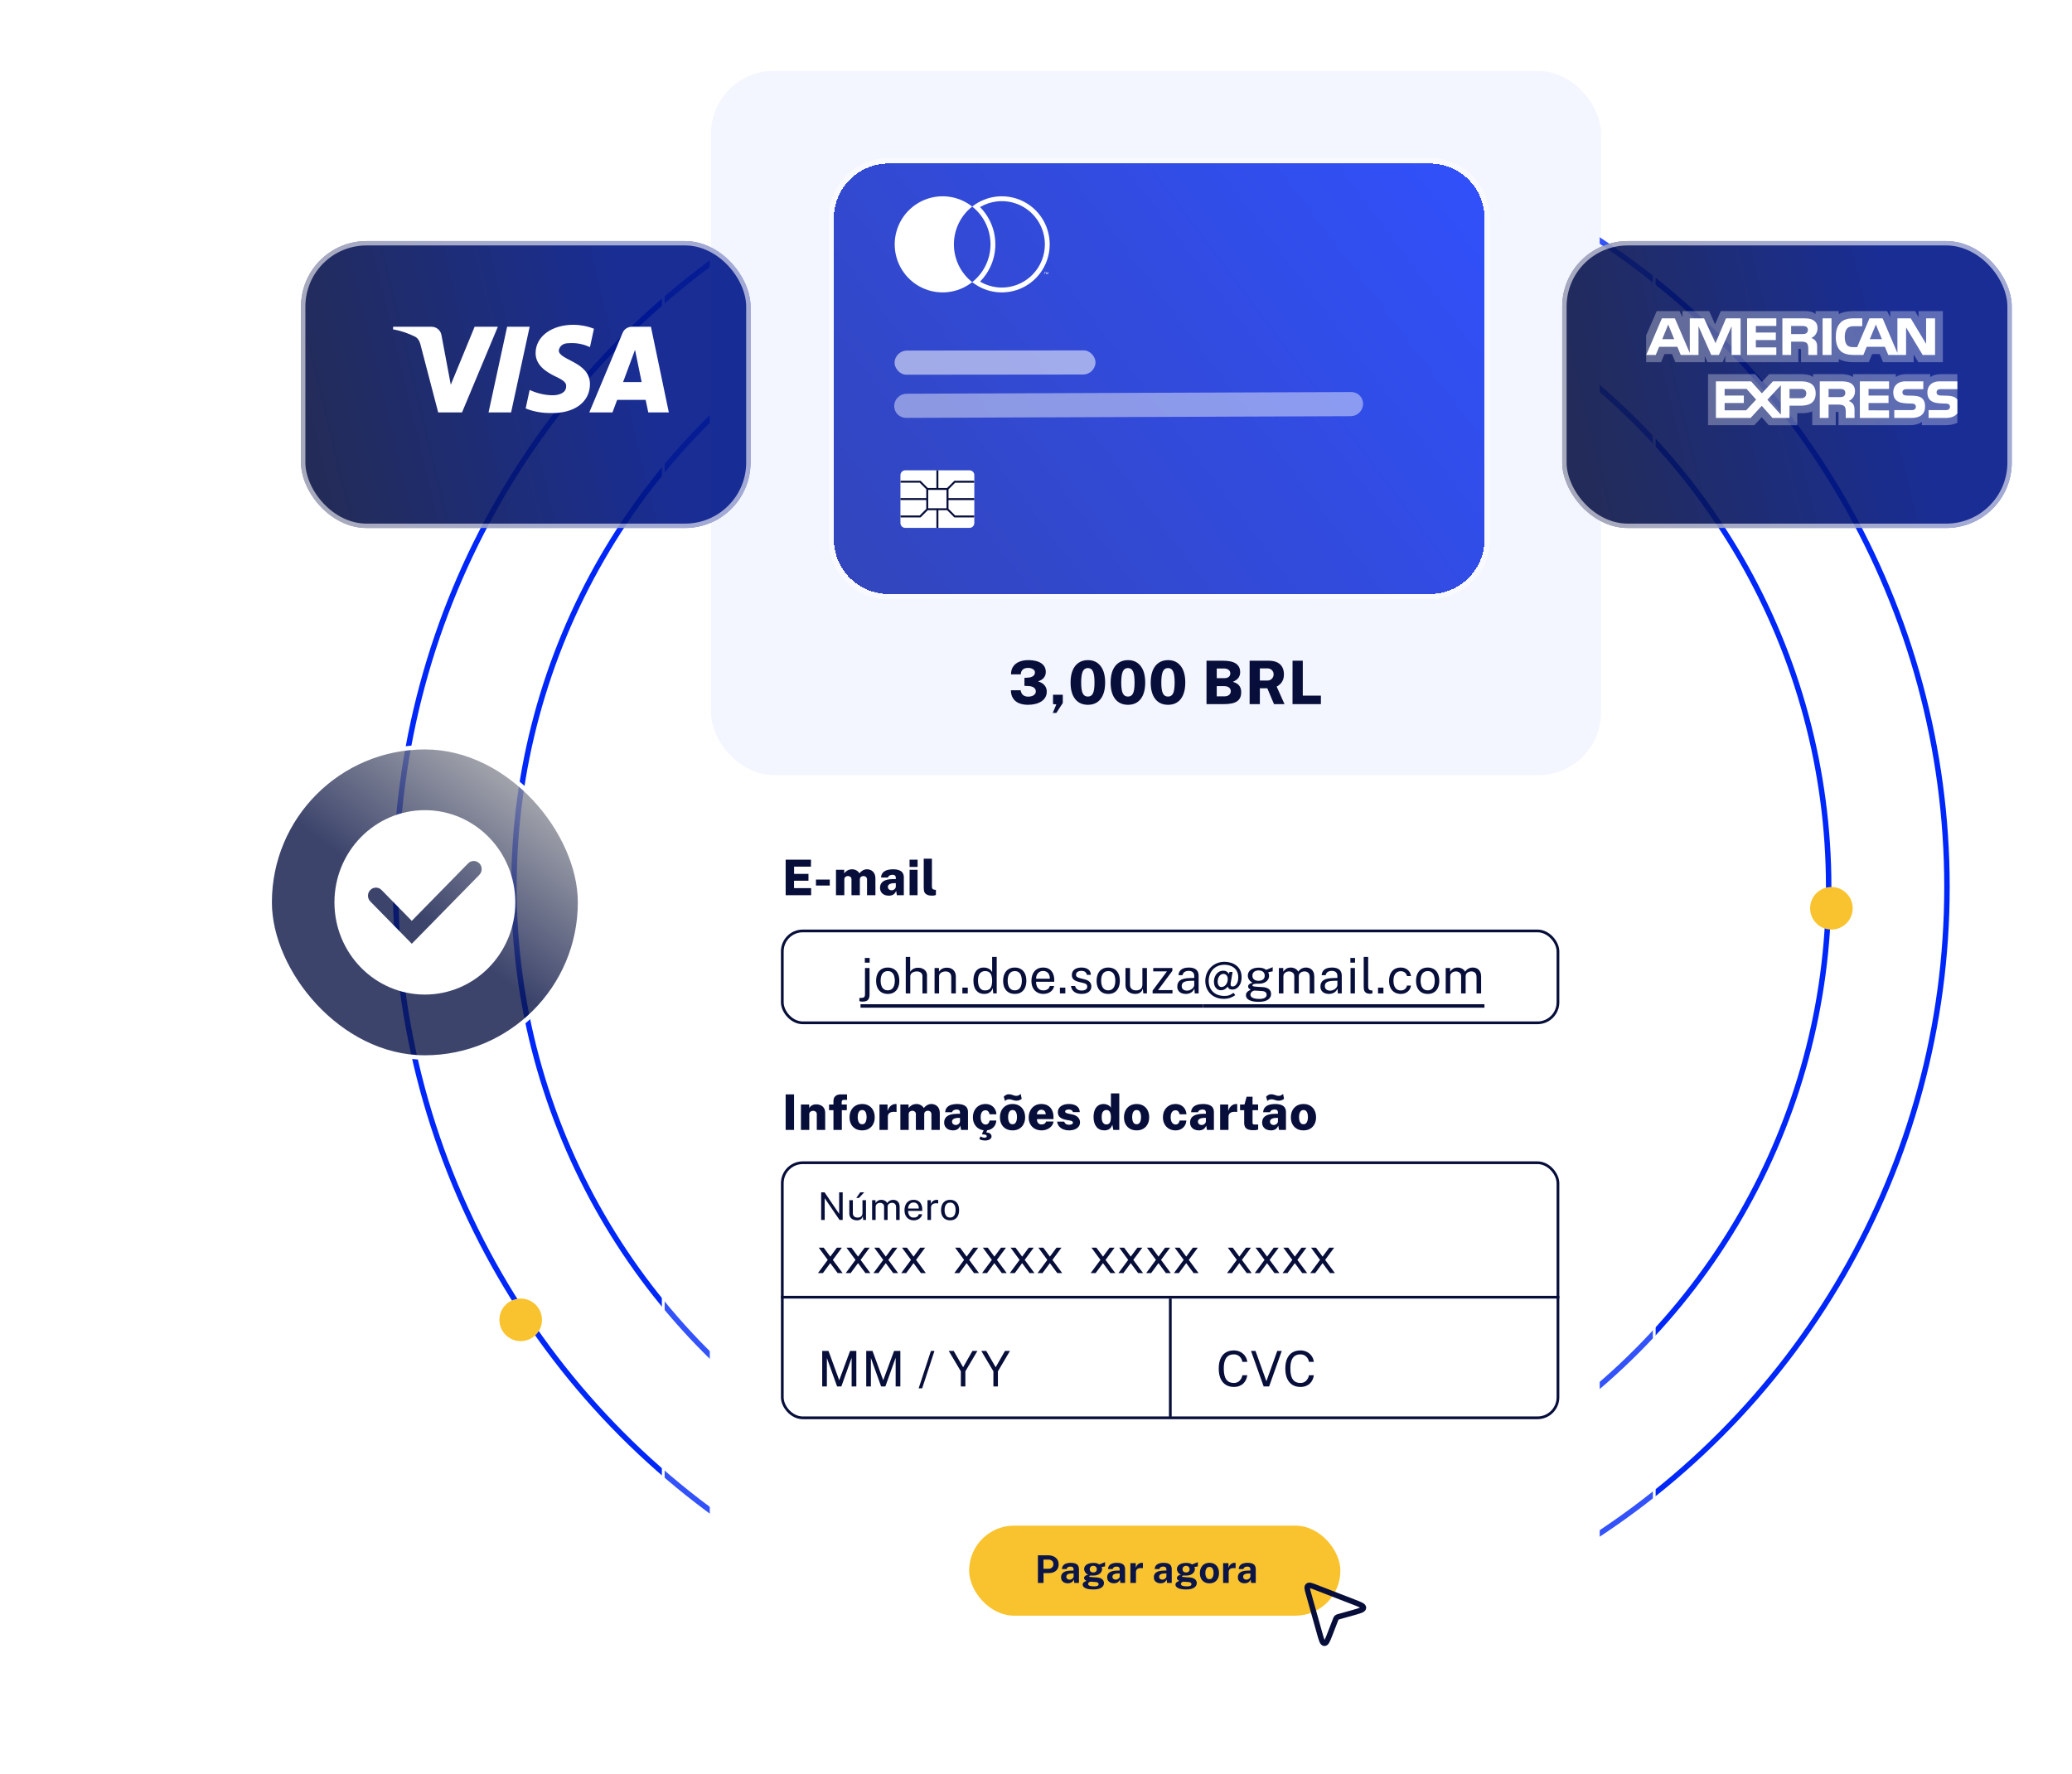 <svg width="759" height="650" viewBox="0 0 759 650" fill="none" xmlns="http://www.w3.org/2000/svg">
<circle cx="429.067" cy="325" r="240.8" stroke="#0027F9" stroke-width="2"/>
<circle cx="429.067" cy="325" r="284.133" stroke="#0027F9" stroke-width="2"/>
<circle cx="670.867" cy="332.8" r="7.8" fill="#F9C32F"/>
<circle cx="190.735" cy="483.6" r="7.8" fill="#F9C32F"/>
<g filter="url(#filter0_b_5648_3062)">
<rect x="242.466" width="364" height="650" rx="40" fill="white" fill-opacity="0.2"/>
<rect x="242.966" y="0.5" width="363" height="649" rx="39.5" stroke="white"/>
</g>
<rect x="260" y="22" width="326" height="610" rx="24" fill="white"/>
<g opacity="0.05" filter="url(#filter1_d_5648_3062)">
<rect x="260.466" y="22" width="326" height="258" rx="23" fill="#0027F9"/>
</g>
<path d="M376.584 258.242C375.227 258.242 374.083 258.029 373.152 257.604C372.228 257.179 371.524 256.57 371.04 255.778C370.556 254.986 370.31 254.033 370.303 252.918H373.867C374.028 253.791 374.358 254.399 374.857 254.744C375.363 255.089 375.946 255.261 376.606 255.261C377.2 255.261 377.709 255.177 378.135 255.008C378.56 254.839 378.883 254.608 379.103 254.315C379.33 254.022 379.444 253.681 379.444 253.292C379.444 252.925 379.334 252.603 379.114 252.324C378.901 252.038 378.597 251.814 378.201 251.653C377.805 251.492 377.343 251.4 376.815 251.378L375.264 251.301V248.375L376.639 248.287C377.152 248.258 377.592 248.162 377.959 248.001C378.333 247.84 378.619 247.623 378.817 247.352C379.015 247.081 379.114 246.758 379.114 246.384C379.114 246.032 378.996 245.731 378.762 245.482C378.534 245.233 378.23 245.046 377.849 244.921C377.467 244.789 377.042 244.723 376.573 244.723C376.096 244.723 375.663 244.796 375.275 244.943C374.893 245.09 374.582 245.335 374.34 245.68C374.098 246.025 373.951 246.498 373.9 247.099H370.347C370.347 245.911 370.625 244.932 371.183 244.162C371.74 243.385 372.495 242.809 373.449 242.435C374.409 242.061 375.48 241.874 376.661 241.874C377.885 241.874 378.982 242.024 379.95 242.325C380.918 242.626 381.68 243.099 382.238 243.744C382.802 244.382 383.085 245.207 383.085 246.219C383.085 246.996 382.865 247.678 382.425 248.265C381.992 248.852 381.262 249.317 380.236 249.662C380.778 249.809 381.292 250.04 381.776 250.355C382.26 250.67 382.656 251.081 382.964 251.587C383.279 252.093 383.437 252.709 383.437 253.435C383.437 254.242 383.253 254.946 382.887 255.547C382.527 256.148 382.029 256.651 381.391 257.054C380.76 257.45 380.03 257.747 379.202 257.945C378.38 258.143 377.508 258.242 376.584 258.242ZM385.64 261.223L386.938 258.11L385.739 257.978V254.568H389.314V257.582L386.938 261.223H385.64ZM398.51 258.242C396.508 258.242 394.949 257.534 393.835 256.119C392.72 254.696 392.163 252.687 392.163 250.091C392.163 248.346 392.416 246.861 392.922 245.636C393.435 244.411 394.165 243.48 395.111 242.842C396.064 242.197 397.201 241.874 398.521 241.874C400.486 241.874 402.026 242.589 403.141 244.019C404.263 245.442 404.824 247.462 404.824 250.08C404.824 252.683 404.27 254.696 403.163 256.119C402.063 257.534 400.512 258.242 398.51 258.242ZM398.499 255.228C399.371 255.228 399.995 254.839 400.369 254.062C400.743 253.285 400.93 251.965 400.93 250.102C400.93 248.181 400.739 246.813 400.358 245.999C399.976 245.185 399.357 244.778 398.499 244.778C397.641 244.778 397.017 245.189 396.629 246.01C396.24 246.831 396.046 248.195 396.046 250.102C396.046 251.95 396.236 253.266 396.618 254.051C397.006 254.836 397.633 255.228 398.499 255.228ZM413.189 258.242C411.187 258.242 409.628 257.534 408.514 256.119C407.399 254.696 406.842 252.687 406.842 250.091C406.842 248.346 407.095 246.861 407.601 245.636C408.114 244.411 408.844 243.48 409.79 242.842C410.743 242.197 411.88 241.874 413.2 241.874C415.165 241.874 416.705 242.589 417.82 244.019C418.942 245.442 419.503 247.462 419.503 250.08C419.503 252.683 418.949 254.696 417.842 256.119C416.742 257.534 415.191 258.242 413.189 258.242ZM413.178 255.228C414.05 255.228 414.674 254.839 415.048 254.062C415.422 253.285 415.609 251.965 415.609 250.102C415.609 248.181 415.418 246.813 415.037 245.999C414.655 245.185 414.036 244.778 413.178 244.778C412.32 244.778 411.696 245.189 411.308 246.01C410.919 246.831 410.725 248.195 410.725 250.102C410.725 251.95 410.915 253.266 411.297 254.051C411.685 254.836 412.312 255.228 413.178 255.228ZM427.868 258.242C425.866 258.242 424.307 257.534 423.193 256.119C422.078 254.696 421.521 252.687 421.521 250.091C421.521 248.346 421.774 246.861 422.28 245.636C422.793 244.411 423.523 243.48 424.469 242.842C425.422 242.197 426.559 241.874 427.879 241.874C429.844 241.874 431.384 242.589 432.499 244.019C433.621 245.442 434.182 247.462 434.182 250.08C434.182 252.683 433.628 254.696 432.521 256.119C431.421 257.534 429.87 258.242 427.868 258.242ZM427.857 255.228C428.729 255.228 429.353 254.839 429.727 254.062C430.101 253.285 430.288 251.965 430.288 250.102C430.288 248.181 430.097 246.813 429.716 245.999C429.334 245.185 428.715 244.778 427.857 244.778C426.999 244.778 426.375 245.189 425.987 246.01C425.598 246.831 425.404 248.195 425.404 250.102C425.404 251.95 425.594 253.266 425.976 254.051C426.364 254.836 426.991 255.228 427.857 255.228ZM441.958 258V242.094H448.019C450.175 242.094 451.759 242.453 452.771 243.172C453.783 243.891 454.289 244.928 454.289 246.285C454.289 247.04 454.094 247.708 453.706 248.287C453.324 248.859 452.631 249.376 451.627 249.838C452.301 250.021 452.84 250.263 453.244 250.564C453.654 250.865 453.959 251.191 454.157 251.543C454.362 251.895 454.498 252.254 454.564 252.621C454.63 252.988 454.663 253.34 454.663 253.677C454.663 255.151 454.168 256.24 453.178 256.944C452.188 257.648 450.571 258 448.327 258H441.958ZM445.709 255.151H448.448C449.24 255.151 449.837 254.971 450.241 254.612C450.651 254.245 450.857 253.794 450.857 253.259C450.857 252.878 450.758 252.551 450.56 252.28C450.369 252.001 450.101 251.789 449.757 251.642C449.419 251.488 449.027 251.411 448.58 251.411H445.709V255.151ZM445.709 248.485H448.58C448.88 248.485 449.155 248.448 449.405 248.375C449.654 248.302 449.874 248.192 450.065 248.045C450.255 247.898 450.406 247.719 450.516 247.506C450.626 247.286 450.681 247.037 450.681 246.758C450.681 246.179 450.464 245.731 450.032 245.416C449.599 245.101 449.056 244.943 448.404 244.943H445.709V248.485ZM457.754 258V242.094H464.717C466.044 242.094 467.118 242.31 467.94 242.743C468.761 243.168 469.362 243.755 469.744 244.503C470.125 245.244 470.316 246.087 470.316 247.033C470.316 247.862 470.198 248.566 469.964 249.145C469.729 249.717 469.41 250.201 469.007 250.597C468.611 250.986 468.163 251.316 467.665 251.587L470.536 258H466.686L464.233 252.192H461.505V258H457.754ZM461.505 249.365H464.2C464.904 249.365 465.468 249.141 465.894 248.694C466.326 248.247 466.543 247.715 466.543 247.099C466.543 246.454 466.323 245.926 465.883 245.515C465.443 245.104 464.918 244.899 464.31 244.899H461.505V249.365ZM473.464 258L473.475 242.094H477.226V254.887H483.859V258H473.464Z" fill="#070E3A"/>
<path d="M287.799 328V314.986H297.078L297.06 317.542H290.886V320.197H296.151V322.699H290.868V325.417L297.132 325.426V328H287.799ZM298.897 324.472V322.285L303.955 322.276V324.472H298.897ZM306.231 328V318.694H309.237V319.999C309.531 319.591 309.924 319.243 310.416 318.955C310.908 318.661 311.514 318.514 312.234 318.514C312.546 318.514 312.864 318.571 313.188 318.685C313.512 318.793 313.815 318.958 314.097 319.18C314.385 319.396 314.628 319.666 314.826 319.99C315.126 319.582 315.519 319.234 316.005 318.946C316.491 318.658 317.034 318.514 317.634 318.514C317.982 318.514 318.336 318.577 318.696 318.703C319.056 318.823 319.383 319.015 319.677 319.279C319.977 319.537 320.217 319.876 320.397 320.296C320.583 320.716 320.676 321.229 320.676 321.835V328H317.607V322.24C317.607 321.946 317.541 321.709 317.409 321.529C317.283 321.343 317.121 321.208 316.923 321.124C316.725 321.034 316.518 320.989 316.302 320.989C316.098 320.989 315.894 321.031 315.69 321.115C315.486 321.199 315.315 321.328 315.177 321.502C315.039 321.676 314.97 321.898 314.97 322.168V328H311.91V322.123C311.91 321.877 311.844 321.67 311.712 321.502C311.586 321.334 311.424 321.208 311.226 321.124C311.034 321.034 310.833 320.989 310.623 320.989C310.419 320.989 310.212 321.034 310.002 321.124C309.798 321.208 309.627 321.337 309.489 321.511C309.357 321.685 309.291 321.904 309.291 322.168V328H306.231ZM325.54 328.18C324.952 328.18 324.415 328.069 323.929 327.847C323.449 327.619 323.068 327.289 322.786 326.857C322.504 326.425 322.363 325.897 322.363 325.273C322.363 324.259 322.753 323.479 323.533 322.933C324.313 322.387 325.537 322.111 327.205 322.105L328.15 322.096V321.619C328.15 321.253 328.045 320.98 327.835 320.8C327.631 320.614 327.31 320.524 326.872 320.53C326.56 320.536 326.245 320.611 325.927 320.755C325.609 320.893 325.384 321.151 325.252 321.529H322.741C322.777 320.827 322.984 320.254 323.362 319.81C323.74 319.366 324.244 319.039 324.874 318.829C325.51 318.619 326.221 318.514 327.007 318.514C328.027 318.514 328.834 318.637 329.428 318.883C330.022 319.123 330.445 319.462 330.697 319.9C330.955 320.332 331.084 320.842 331.084 321.43V328H328.537L328.276 326.461C327.982 327.115 327.613 327.565 327.169 327.811C326.725 328.057 326.182 328.18 325.54 328.18ZM326.593 326.209C326.797 326.209 326.992 326.173 327.178 326.101C327.364 326.029 327.529 325.93 327.673 325.804C327.817 325.672 327.931 325.528 328.015 325.372C328.099 325.216 328.144 325.048 328.15 324.868V323.599L327.394 323.608C327.082 323.608 326.758 323.65 326.422 323.734C326.092 323.818 325.813 323.959 325.585 324.157C325.357 324.349 325.243 324.616 325.243 324.958C325.243 325.348 325.378 325.654 325.648 325.876C325.918 326.098 326.233 326.209 326.593 326.209ZM333.195 328V318.694H336.111V328H333.195ZM333.186 317.65V314.986H336.129V317.65H333.186ZM341.625 328.18C340.851 328.18 340.242 328.093 339.798 327.919C339.36 327.745 339.039 327.52 338.835 327.244C338.631 326.962 338.502 326.65 338.448 326.308C338.4 325.966 338.376 325.627 338.376 325.291V314.626H341.373V324.895C341.373 325.177 341.439 325.423 341.571 325.633C341.703 325.837 341.988 325.966 342.426 326.02L342.831 326.047V327.928C342.639 327.994 342.441 328.051 342.237 328.099C342.033 328.153 341.829 328.18 341.625 328.18Z" fill="#070E3A"/>
<path d="M318.523 364.414C318.523 365.284 318.334 365.929 317.956 366.349C317.584 366.775 316.924 366.988 315.976 366.988C315.466 366.988 315.145 366.952 315.013 366.88C314.875 366.808 314.806 366.772 314.806 366.772V365.665L315.724 365.62C316.144 365.59 316.438 365.479 316.606 365.287C316.774 365.095 316.858 364.786 316.858 364.36V354.694H318.523V364.414ZM318.568 350.995V352.723H316.804V350.995H318.568ZM325.205 364.18C324.347 364.18 323.597 363.997 322.955 363.631C322.313 363.259 321.815 362.716 321.461 362.002C321.107 361.288 320.93 360.415 320.93 359.383C320.93 358.411 321.095 357.559 321.425 356.827C321.755 356.095 322.238 355.528 322.874 355.126C323.516 354.718 324.293 354.514 325.205 354.514C326.063 354.514 326.807 354.703 327.437 355.081C328.073 355.453 328.565 356.002 328.913 356.728C329.261 357.454 329.435 358.339 329.435 359.383C329.435 360.331 329.273 361.165 328.949 361.885C328.631 362.605 328.157 363.169 327.527 363.577C326.903 363.979 326.129 364.18 325.205 364.18ZM325.205 362.866C325.763 362.866 326.234 362.725 326.618 362.443C327.002 362.161 327.293 361.756 327.491 361.228C327.689 360.7 327.788 360.073 327.788 359.347C327.788 358.681 327.701 358.084 327.527 357.556C327.353 357.022 327.074 356.599 326.69 356.287C326.312 355.975 325.817 355.819 325.205 355.819C324.641 355.819 324.164 355.96 323.774 356.242C323.384 356.518 323.087 356.92 322.883 357.448C322.685 357.976 322.586 358.609 322.586 359.347C322.586 360.001 322.676 360.595 322.856 361.129C323.036 361.663 323.318 362.086 323.702 362.398C324.086 362.71 324.587 362.866 325.205 362.866ZM331.793 364V350.626H333.413V356.062C333.569 355.804 333.779 355.564 334.043 355.342C334.307 355.114 334.628 354.931 335.006 354.793C335.384 354.649 335.822 354.577 336.32 354.577C336.926 354.577 337.475 354.691 337.967 354.919C338.459 355.141 338.849 355.459 339.137 355.873C339.425 356.287 339.569 356.779 339.569 357.349V364H337.904V357.682C337.904 357.124 337.712 356.695 337.328 356.395C336.95 356.089 336.455 355.936 335.843 355.936C335.429 355.936 335.039 356.005 334.673 356.143C334.307 356.275 334.01 356.479 333.782 356.755C333.56 357.025 333.449 357.37 333.449 357.79V364H331.793ZM342.344 364V354.694H343.955V356.044C344.105 355.786 344.312 355.543 344.576 355.315C344.846 355.087 345.17 354.904 345.548 354.766C345.932 354.628 346.373 354.559 346.871 354.559C347.459 354.559 347.999 354.676 348.491 354.91C348.989 355.144 349.385 355.51 349.679 356.008C349.979 356.5 350.129 357.136 350.129 357.916V364H348.464V358.078C348.464 357.352 348.272 356.815 347.888 356.467C347.51 356.113 347.018 355.936 346.412 355.936C345.992 355.936 345.599 356.005 345.233 356.143C344.867 356.275 344.57 356.479 344.342 356.755C344.114 357.025 344 357.367 344 357.781V364H342.344ZM352.526 364V361.876H354.506V364H352.526ZM360.51 364.18C359.304 364.18 358.347 363.766 357.639 362.938C356.931 362.11 356.577 360.901 356.577 359.311C356.577 358.345 356.718 357.502 357 356.782C357.288 356.062 357.714 355.504 358.278 355.108C358.842 354.712 359.544 354.514 360.384 354.514C360.828 354.514 361.221 354.571 361.563 354.685C361.911 354.799 362.211 354.943 362.463 355.117C362.715 355.291 362.919 355.471 363.075 355.657C363.237 355.843 363.357 356.014 363.435 356.17V350.626H365.109V364H363.84L363.66 362.092C363.6 362.272 363.504 362.482 363.372 362.722C363.24 362.956 363.054 363.187 362.814 363.415C362.574 363.637 362.265 363.82 361.887 363.964C361.515 364.108 361.056 364.18 360.51 364.18ZM360.807 362.902C361.749 362.902 362.421 362.617 362.823 362.047C363.231 361.471 363.435 360.532 363.435 359.23C363.429 358.504 363.336 357.886 363.156 357.376C362.982 356.866 362.706 356.479 362.328 356.215C361.956 355.945 361.461 355.81 360.843 355.81C360.075 355.81 359.451 356.083 358.971 356.629C358.491 357.175 358.251 358.042 358.251 359.23C358.251 360.394 358.467 361.297 358.899 361.939C359.337 362.581 359.973 362.902 360.807 362.902ZM371.737 364.18C370.879 364.18 370.129 363.997 369.487 363.631C368.845 363.259 368.347 362.716 367.993 362.002C367.639 361.288 367.462 360.415 367.462 359.383C367.462 358.411 367.627 357.559 367.957 356.827C368.287 356.095 368.77 355.528 369.406 355.126C370.048 354.718 370.825 354.514 371.737 354.514C372.595 354.514 373.339 354.703 373.969 355.081C374.605 355.453 375.097 356.002 375.445 356.728C375.793 357.454 375.967 358.339 375.967 359.383C375.967 360.331 375.805 361.165 375.481 361.885C375.163 362.605 374.689 363.169 374.059 363.577C373.435 363.979 372.661 364.18 371.737 364.18ZM371.737 362.866C372.295 362.866 372.766 362.725 373.15 362.443C373.534 362.161 373.825 361.756 374.023 361.228C374.221 360.7 374.32 360.073 374.32 359.347C374.32 358.681 374.233 358.084 374.059 357.556C373.885 357.022 373.606 356.599 373.222 356.287C372.844 355.975 372.349 355.819 371.737 355.819C371.173 355.819 370.696 355.96 370.306 356.242C369.916 356.518 369.619 356.92 369.415 357.448C369.217 357.976 369.118 358.609 369.118 359.347C369.118 360.001 369.208 360.595 369.388 361.129C369.568 361.663 369.85 362.086 370.234 362.398C370.618 362.71 371.119 362.866 371.737 362.866ZM379.514 359.734C379.514 360.322 379.61 360.856 379.802 361.336C380 361.81 380.297 362.188 380.693 362.47C381.095 362.752 381.596 362.893 382.196 362.893C382.79 362.893 383.3 362.755 383.726 362.479C384.158 362.203 384.434 361.804 384.554 361.282H386.129C386.015 361.912 385.763 362.443 385.373 362.875C384.983 363.307 384.512 363.634 383.96 363.856C383.408 364.072 382.832 364.18 382.232 364.18C381.362 364.18 380.597 363.991 379.937 363.613C379.277 363.235 378.761 362.692 378.389 361.984C378.017 361.276 377.831 360.427 377.831 359.437C377.831 358.459 377.999 357.601 378.335 356.863C378.671 356.125 379.157 355.549 379.793 355.135C380.435 354.721 381.206 354.514 382.106 354.514C382.982 354.514 383.723 354.703 384.329 355.081C384.935 355.459 385.394 355.993 385.706 356.683C386.024 357.367 386.183 358.18 386.183 359.122V359.734H379.514ZM379.523 358.609H384.581C384.581 358.075 384.491 357.595 384.311 357.169C384.131 356.737 383.855 356.398 383.483 356.152C383.117 355.9 382.655 355.774 382.097 355.774C381.515 355.774 381.032 355.915 380.648 356.197C380.27 356.473 379.985 356.83 379.793 357.268C379.607 357.7 379.517 358.147 379.523 358.609ZM388.261 364V361.876H390.241V364H388.261ZM396.192 364.18C395.544 364.18 394.941 364.081 394.383 363.883C393.831 363.679 393.372 363.364 393.006 362.938C392.64 362.506 392.409 361.957 392.313 361.291H393.825C393.909 361.657 394.059 361.963 394.275 362.209C394.497 362.449 394.773 362.632 395.103 362.758C395.433 362.878 395.793 362.938 396.183 362.938C396.807 362.938 397.311 362.821 397.695 362.587C398.079 362.353 398.271 361.993 398.271 361.507C398.271 361.165 398.169 360.892 397.965 360.688C397.767 360.478 397.458 360.325 397.038 360.229L395.112 359.752C394.362 359.572 393.762 359.29 393.312 358.906C392.862 358.522 392.637 357.985 392.637 357.295C392.631 356.749 392.76 356.269 393.024 355.855C393.288 355.441 393.684 355.114 394.212 354.874C394.74 354.634 395.397 354.514 396.183 354.514C397.191 354.514 398.004 354.742 398.622 355.198C399.246 355.648 399.57 356.311 399.594 357.187H398.127C398.067 356.743 397.866 356.392 397.524 356.134C397.188 355.87 396.735 355.738 396.165 355.738C395.571 355.738 395.088 355.858 394.716 356.098C394.344 356.332 394.158 356.698 394.158 357.196C394.158 357.526 394.29 357.787 394.554 357.979C394.818 358.165 395.208 358.321 395.724 358.447L397.587 358.915C398.019 359.029 398.373 359.179 398.649 359.365C398.931 359.551 399.153 359.758 399.315 359.986C399.483 360.214 399.6 360.454 399.666 360.706C399.738 360.952 399.774 361.189 399.774 361.417C399.774 361.987 399.63 362.479 399.342 362.893C399.06 363.301 398.652 363.619 398.118 363.847C397.59 364.069 396.948 364.18 396.192 364.18ZM405.979 364.18C405.121 364.18 404.371 363.997 403.729 363.631C403.087 363.259 402.589 362.716 402.235 362.002C401.881 361.288 401.704 360.415 401.704 359.383C401.704 358.411 401.869 357.559 402.199 356.827C402.529 356.095 403.012 355.528 403.648 355.126C404.29 354.718 405.067 354.514 405.979 354.514C406.837 354.514 407.581 354.703 408.211 355.081C408.847 355.453 409.339 356.002 409.687 356.728C410.035 357.454 410.209 358.339 410.209 359.383C410.209 360.331 410.047 361.165 409.723 361.885C409.405 362.605 408.931 363.169 408.301 363.577C407.677 363.979 406.903 364.18 405.979 364.18ZM405.979 362.866C406.537 362.866 407.008 362.725 407.392 362.443C407.776 362.161 408.067 361.756 408.265 361.228C408.463 360.7 408.562 360.073 408.562 359.347C408.562 358.681 408.475 358.084 408.301 357.556C408.127 357.022 407.848 356.599 407.464 356.287C407.086 355.975 406.591 355.819 405.979 355.819C405.415 355.819 404.938 355.96 404.548 356.242C404.158 356.518 403.861 356.92 403.657 357.448C403.459 357.976 403.36 358.609 403.36 359.347C403.36 360.001 403.45 360.595 403.63 361.129C403.81 361.663 404.092 362.086 404.476 362.398C404.86 362.71 405.361 362.866 405.979 362.866ZM415.847 364.18C415.361 364.174 414.902 364.105 414.47 363.973C414.044 363.835 413.666 363.634 413.336 363.37C413.006 363.106 412.745 362.779 412.553 362.389C412.367 361.993 412.274 361.534 412.274 361.012V354.694H413.939V360.841C413.939 361.447 414.125 361.939 414.497 362.317C414.875 362.695 415.442 362.884 416.198 362.884C416.882 362.884 417.431 362.707 417.845 362.353C418.265 361.993 418.475 361.459 418.475 360.751V354.694H420.131V364H418.808L418.637 362.218C418.523 362.686 418.328 363.064 418.052 363.352C417.782 363.64 417.455 363.853 417.071 363.991C416.693 364.123 416.285 364.186 415.847 364.18ZM422.214 364V362.965L427.47 355.918H422.439V354.694H429.45V355.729L424.203 362.776H429.495V364H422.214ZM434.327 364.18C433.727 364.18 433.196 364.075 432.734 363.865C432.272 363.649 431.909 363.34 431.645 362.938C431.387 362.536 431.258 362.05 431.258 361.48C431.258 360.448 431.618 359.68 432.338 359.176C433.058 358.672 434.213 358.402 435.803 358.366L437.468 358.321V357.592C437.468 357.022 437.297 356.572 436.955 356.242C436.613 355.906 436.082 355.738 435.362 355.738C434.828 355.744 434.357 355.87 433.949 356.116C433.547 356.362 433.286 356.764 433.166 357.322H431.699C431.735 356.716 431.906 356.206 432.212 355.792C432.518 355.372 432.944 355.054 433.49 354.838C434.042 354.622 434.693 354.514 435.443 354.514C436.253 354.514 436.925 354.628 437.459 354.856C437.999 355.084 438.401 355.42 438.665 355.864C438.935 356.308 439.07 356.854 439.07 357.502V364H437.648L437.531 362.254C437.171 362.98 436.712 363.484 436.154 363.766C435.602 364.042 434.993 364.18 434.327 364.18ZM434.831 362.983C435.143 362.983 435.452 362.926 435.758 362.812C436.07 362.698 436.355 362.545 436.613 362.353C436.871 362.155 437.075 361.936 437.225 361.696C437.381 361.45 437.462 361.198 437.468 360.94V359.347L436.082 359.374C435.374 359.386 434.78 359.458 434.3 359.59C433.826 359.722 433.469 359.929 433.229 360.211C432.995 360.493 432.878 360.862 432.878 361.318C432.878 361.84 433.058 362.248 433.418 362.542C433.784 362.836 434.255 362.983 434.831 362.983ZM452.498 364.621C451.976 365.023 451.358 365.35 450.644 365.602C449.936 365.854 449.162 365.98 448.322 365.98C447.254 365.98 446.3 365.809 445.46 365.467C444.62 365.125 443.906 364.654 443.318 364.054C442.73 363.454 442.283 362.758 441.977 361.966C441.671 361.174 441.518 360.325 441.518 359.419C441.518 358.471 441.686 357.577 442.022 356.737C442.358 355.891 442.838 355.144 443.462 354.496C444.086 353.848 444.833 353.338 445.703 352.966C446.573 352.594 447.539 352.408 448.601 352.408C449.369 352.408 450.119 352.519 450.851 352.741C451.589 352.957 452.255 353.293 452.849 353.749C453.449 354.199 453.926 354.781 454.28 355.495C454.634 356.203 454.811 357.049 454.811 358.033C454.811 358.933 454.664 359.725 454.37 360.409C454.076 361.087 453.671 361.618 453.155 362.002C452.639 362.386 452.057 362.578 451.409 362.578C450.941 362.578 450.581 362.5 450.329 362.344C450.077 362.182 449.906 361.954 449.816 361.66C449.786 361.582 449.756 361.543 449.726 361.543C449.702 361.543 449.663 361.576 449.609 361.642C449.351 361.978 449.021 362.26 448.619 362.488C448.223 362.716 447.746 362.83 447.188 362.83C446.738 362.83 446.321 362.704 445.937 362.452C445.553 362.194 445.247 361.834 445.019 361.372C444.791 360.904 444.677 360.355 444.677 359.725C444.677 358.987 444.821 358.312 445.109 357.7C445.397 357.082 445.799 356.59 446.315 356.224C446.831 355.852 447.425 355.666 448.097 355.666C448.583 355.666 448.988 355.765 449.312 355.963C449.636 356.161 449.9 356.422 450.104 356.746C450.122 356.77 450.146 356.779 450.176 356.773C450.206 356.761 450.224 356.731 450.23 356.683L450.374 356.116H451.508L450.833 360.112C450.749 360.622 450.767 360.973 450.887 361.165C451.013 361.357 451.22 361.453 451.508 361.453C451.88 361.453 452.222 361.324 452.534 361.066C452.846 360.802 453.098 360.424 453.29 359.932C453.488 359.434 453.587 358.837 453.587 358.141C453.587 357.295 453.44 356.578 453.146 355.99C452.858 355.396 452.471 354.916 451.985 354.55C451.505 354.184 450.968 353.917 450.374 353.749C449.786 353.581 449.192 353.497 448.592 353.497C447.644 353.497 446.807 353.656 446.081 353.974C445.361 354.286 444.752 354.715 444.254 355.261C443.762 355.807 443.39 356.437 443.138 357.151C442.886 357.865 442.76 358.624 442.76 359.428C442.76 360.208 442.886 360.931 443.138 361.597C443.39 362.263 443.762 362.845 444.254 363.343C444.746 363.841 445.352 364.228 446.072 364.504C446.798 364.78 447.632 364.918 448.574 364.918C449.114 364.918 449.57 364.867 449.942 364.765C450.32 364.663 450.656 364.525 450.95 364.351C451.25 364.177 451.553 363.988 451.859 363.784L452.498 364.621ZM446.045 359.626C446.045 360.232 446.168 360.721 446.414 361.093C446.66 361.465 447.008 361.651 447.458 361.651C447.836 361.651 448.187 361.54 448.511 361.318C448.835 361.09 449.102 360.793 449.312 360.427C449.528 360.061 449.663 359.662 449.717 359.23C449.783 358.708 449.75 358.27 449.618 357.916C449.486 357.562 449.291 357.295 449.033 357.115C448.775 356.935 448.49 356.845 448.178 356.845C447.764 356.845 447.395 356.971 447.071 357.223C446.753 357.475 446.501 357.811 446.315 358.231C446.135 358.651 446.045 359.116 446.045 359.626ZM461.034 367.078C459.57 367.078 458.43 366.865 457.614 366.439C456.804 366.019 456.399 365.416 456.399 364.63C456.399 364.294 456.477 364.009 456.633 363.775C456.789 363.535 456.975 363.337 457.191 363.181C457.407 363.025 457.608 362.902 457.794 362.812C457.98 362.716 458.1 362.647 458.154 362.605C458.052 362.545 457.923 362.47 457.767 362.38C457.617 362.29 457.485 362.17 457.371 362.02C457.257 361.87 457.2 361.675 457.2 361.435C457.2 361.141 457.338 360.871 457.614 360.625C457.89 360.379 458.298 360.196 458.838 360.076C458.292 359.8 457.866 359.434 457.56 358.978C457.254 358.522 457.101 358.027 457.101 357.493C457.101 356.893 457.263 356.371 457.587 355.927C457.917 355.483 458.385 355.144 458.991 354.91C459.597 354.67 460.317 354.55 461.151 354.55C461.757 354.55 462.267 354.622 462.681 354.766C463.095 354.904 463.479 355.102 463.833 355.36C463.929 355.318 464.079 355.255 464.283 355.171C464.493 355.081 464.724 354.985 464.976 354.883C465.228 354.781 465.462 354.685 465.678 354.595C465.9 354.499 466.077 354.427 466.209 354.379L466.2 355.918L464.571 356.224C464.661 356.416 464.733 356.626 464.787 356.854C464.847 357.082 464.877 357.295 464.877 357.493C464.877 358.039 464.733 358.534 464.445 358.978C464.163 359.422 463.734 359.776 463.158 360.04C462.582 360.304 461.862 360.436 460.998 360.436C460.926 360.436 460.833 360.436 460.719 360.436C460.611 360.43 460.518 360.424 460.44 360.418C459.804 360.436 459.366 360.508 459.126 360.634C458.886 360.754 458.766 360.889 458.766 361.039C458.766 361.213 458.901 361.333 459.171 361.399C459.441 361.465 459.9 361.522 460.548 361.57C460.782 361.582 461.07 361.597 461.412 361.615C461.76 361.633 462.144 361.657 462.564 361.687C463.542 361.747 464.295 361.996 464.823 362.434C465.351 362.872 465.615 363.463 465.615 364.207C465.615 365.053 465.237 365.743 464.481 366.277C463.725 366.811 462.576 367.078 461.034 367.078ZM461.331 366.007C462.189 366.007 462.846 365.878 463.302 365.62C463.758 365.362 463.986 364.972 463.986 364.45C463.986 364.078 463.845 363.775 463.563 363.541C463.287 363.301 462.864 363.163 462.294 363.127L459.684 362.956C459.45 362.944 459.207 363.004 458.955 363.136C458.703 363.262 458.487 363.439 458.307 363.667C458.133 363.895 458.046 364.153 458.046 364.441C458.046 364.933 458.313 365.317 458.847 365.593C459.387 365.869 460.215 366.007 461.331 366.007ZM461.043 359.365C461.715 359.365 462.255 359.209 462.663 358.897C463.077 358.585 463.284 358.123 463.284 357.511C463.284 356.881 463.077 356.401 462.663 356.071C462.255 355.741 461.715 355.576 461.043 355.576C460.365 355.576 459.816 355.744 459.396 356.08C458.982 356.41 458.775 356.887 458.775 357.511C458.775 358.099 458.973 358.555 459.369 358.879C459.765 359.203 460.323 359.365 461.043 359.365ZM468.469 364V354.694H470.071V356.044C470.329 355.636 470.683 355.279 471.133 354.973C471.583 354.667 472.168 354.514 472.888 354.514C473.224 354.514 473.566 354.571 473.914 354.685C474.268 354.799 474.592 354.97 474.886 355.198C475.18 355.426 475.408 355.705 475.57 356.035C475.858 355.579 476.248 355.213 476.74 354.937C477.232 354.655 477.787 354.514 478.405 354.514C478.729 354.514 479.068 354.565 479.422 354.667C479.776 354.763 480.103 354.937 480.403 355.189C480.709 355.435 480.958 355.78 481.15 356.224C481.342 356.662 481.438 357.226 481.438 357.916V364H479.764V358.078C479.764 357.514 479.674 357.079 479.494 356.773C479.314 356.461 479.077 356.242 478.783 356.116C478.495 355.99 478.186 355.927 477.856 355.927C477.568 355.927 477.262 355.984 476.938 356.098C476.614 356.212 476.338 356.404 476.11 356.674C475.882 356.944 475.768 357.313 475.768 357.781V364H474.112V357.592C474.112 357.226 474.013 356.92 473.815 356.674C473.623 356.428 473.38 356.242 473.086 356.116C472.798 355.99 472.51 355.927 472.222 355.927C471.904 355.927 471.583 355.99 471.259 356.116C470.941 356.242 470.671 356.443 470.449 356.719C470.233 356.989 470.125 357.343 470.125 357.781V364H468.469ZM486.762 364.18C486.162 364.18 485.631 364.075 485.169 363.865C484.707 363.649 484.344 363.34 484.08 362.938C483.822 362.536 483.693 362.05 483.693 361.48C483.693 360.448 484.053 359.68 484.773 359.176C485.493 358.672 486.648 358.402 488.238 358.366L489.903 358.321V357.592C489.903 357.022 489.732 356.572 489.39 356.242C489.048 355.906 488.517 355.738 487.797 355.738C487.263 355.744 486.792 355.87 486.384 356.116C485.982 356.362 485.721 356.764 485.601 357.322H484.134C484.17 356.716 484.341 356.206 484.647 355.792C484.953 355.372 485.379 355.054 485.925 354.838C486.477 354.622 487.128 354.514 487.878 354.514C488.688 354.514 489.36 354.628 489.894 354.856C490.434 355.084 490.836 355.42 491.1 355.864C491.37 356.308 491.505 356.854 491.505 357.502V364H490.083L489.966 362.254C489.606 362.98 489.147 363.484 488.589 363.766C488.037 364.042 487.428 364.18 486.762 364.18ZM487.266 362.983C487.578 362.983 487.887 362.926 488.193 362.812C488.505 362.698 488.79 362.545 489.048 362.353C489.306 362.155 489.51 361.936 489.66 361.696C489.816 361.45 489.897 361.198 489.903 360.94V359.347L488.517 359.374C487.809 359.386 487.215 359.458 486.735 359.59C486.261 359.722 485.904 359.929 485.664 360.211C485.43 360.493 485.313 360.862 485.313 361.318C485.313 361.84 485.493 362.248 485.853 362.542C486.219 362.836 486.69 362.983 487.266 362.983ZM496.328 354.694V364H494.717V354.694H496.328ZM496.364 350.995V352.723H494.663V350.995H496.364ZM501.891 364.117C501.387 364.117 500.979 364.048 500.667 363.91C500.361 363.772 500.124 363.586 499.956 363.352C499.794 363.118 499.683 362.851 499.623 362.551C499.569 362.245 499.542 361.93 499.542 361.606V350.626H501.18V361.444C501.18 361.912 501.27 362.263 501.45 362.497C501.636 362.731 501.894 362.86 502.224 362.884L502.728 362.893V363.973C502.59 364.015 502.446 364.048 502.296 364.072C502.146 364.102 502.011 364.117 501.891 364.117ZM504.785 364V361.876H506.765V364H504.785ZM513.12 354.514C513.786 354.514 514.386 354.643 514.92 354.901C515.454 355.153 515.889 355.513 516.225 355.981C516.567 356.449 516.78 357.001 516.864 357.637H515.388C515.334 357.313 515.208 357.016 515.01 356.746C514.818 356.476 514.563 356.26 514.245 356.098C513.927 355.936 513.555 355.855 513.129 355.855C512.331 355.855 511.683 356.143 511.185 356.719C510.687 357.295 510.438 358.177 510.438 359.365C510.438 360.439 510.666 361.3 511.122 361.948C511.584 362.59 512.262 362.911 513.156 362.911C513.582 362.911 513.951 362.83 514.263 362.668C514.581 362.5 514.836 362.281 515.028 362.011C515.22 361.735 515.343 361.441 515.397 361.129H516.846C516.768 361.753 516.558 362.293 516.216 362.749C515.874 363.205 515.436 363.559 514.902 363.811C514.374 364.057 513.78 364.18 513.12 364.18C512.286 364.18 511.545 363.997 510.897 363.631C510.255 363.265 509.751 362.725 509.385 362.011C509.019 361.297 508.836 360.421 508.836 359.383C508.836 358.411 509.001 357.562 509.331 356.836C509.667 356.104 510.153 355.534 510.789 355.126C511.431 354.718 512.208 354.514 513.12 354.514ZM522.994 364.18C522.136 364.18 521.386 363.997 520.744 363.631C520.102 363.259 519.604 362.716 519.25 362.002C518.896 361.288 518.719 360.415 518.719 359.383C518.719 358.411 518.884 357.559 519.214 356.827C519.544 356.095 520.027 355.528 520.663 355.126C521.305 354.718 522.082 354.514 522.994 354.514C523.852 354.514 524.596 354.703 525.226 355.081C525.862 355.453 526.354 356.002 526.702 356.728C527.05 357.454 527.224 358.339 527.224 359.383C527.224 360.331 527.062 361.165 526.738 361.885C526.42 362.605 525.946 363.169 525.316 363.577C524.692 363.979 523.918 364.18 522.994 364.18ZM522.994 362.866C523.552 362.866 524.023 362.725 524.407 362.443C524.791 362.161 525.082 361.756 525.28 361.228C525.478 360.7 525.577 360.073 525.577 359.347C525.577 358.681 525.49 358.084 525.316 357.556C525.142 357.022 524.863 356.599 524.479 356.287C524.101 355.975 523.606 355.819 522.994 355.819C522.43 355.819 521.953 355.96 521.563 356.242C521.173 356.518 520.876 356.92 520.672 357.448C520.474 357.976 520.375 358.609 520.375 359.347C520.375 360.001 520.465 360.595 520.645 361.129C520.825 361.663 521.107 362.086 521.491 362.398C521.875 362.71 522.376 362.866 522.994 362.866ZM529.583 364V354.694H531.185V356.044C531.443 355.636 531.797 355.279 532.247 354.973C532.697 354.667 533.282 354.514 534.002 354.514C534.338 354.514 534.68 354.571 535.028 354.685C535.382 354.799 535.706 354.97 536 355.198C536.294 355.426 536.522 355.705 536.684 356.035C536.972 355.579 537.362 355.213 537.854 354.937C538.346 354.655 538.901 354.514 539.519 354.514C539.843 354.514 540.182 354.565 540.536 354.667C540.89 354.763 541.217 354.937 541.517 355.189C541.823 355.435 542.072 355.78 542.264 356.224C542.456 356.662 542.552 357.226 542.552 357.916V364H540.878V358.078C540.878 357.514 540.788 357.079 540.608 356.773C540.428 356.461 540.191 356.242 539.897 356.116C539.609 355.99 539.3 355.927 538.97 355.927C538.682 355.927 538.376 355.984 538.052 356.098C537.728 356.212 537.452 356.404 537.224 356.674C536.996 356.944 536.882 357.313 536.882 357.781V364H535.226V357.592C535.226 357.226 535.127 356.92 534.929 356.674C534.737 356.428 534.494 356.242 534.2 356.116C533.912 355.99 533.624 355.927 533.336 355.927C533.018 355.927 532.697 355.99 532.373 356.116C532.055 356.242 531.785 356.443 531.563 356.719C531.347 356.989 531.239 357.343 531.239 357.781V364H529.583Z" fill="#070E3A"/>
<path d="M315.22 367.96H440.717V369.22H315.22V367.96Z" fill="#070E3A"/>
<path d="M440.717 367.96H543.776V369.22H440.717V367.96Z" fill="#070E3A"/>
<path d="M287.799 400.986H290.868V414H287.799V400.986ZM293.394 414V404.694H296.418V405.999C296.55 405.783 296.724 405.57 296.94 405.36C297.162 405.15 297.441 404.976 297.777 404.838C298.119 404.7 298.533 404.631 299.019 404.631C299.577 404.631 300.102 404.739 300.594 404.955C301.092 405.171 301.497 405.516 301.809 405.99C302.121 406.458 302.277 407.073 302.277 407.835V414H299.199V408.24C299.199 407.832 299.067 407.526 298.803 407.322C298.539 407.112 298.236 407.007 297.894 407.007C297.666 407.007 297.441 407.052 297.219 407.142C296.997 407.226 296.814 407.355 296.67 407.529C296.526 407.697 296.454 407.91 296.454 408.168V414H293.394ZM310.2 404.694V406.791H308.373V414H305.304V406.791H303.693V404.694H305.304V403.407C305.304 402.645 305.541 402.051 306.015 401.625C306.489 401.199 307.14 400.986 307.968 400.986H310.272L310.29 402.993H309.138C308.826 402.993 308.61 403.068 308.49 403.218C308.37 403.362 308.31 403.614 308.31 403.974V404.694H310.2ZM315.815 414.18C314.879 414.18 314.066 413.982 313.376 413.586C312.686 413.184 312.149 412.626 311.765 411.912C311.387 411.192 311.198 410.355 311.198 409.401C311.198 408.429 311.39 407.577 311.774 406.845C312.164 406.107 312.707 405.534 313.403 405.126C314.099 404.718 314.906 404.514 315.824 404.514C316.772 404.514 317.588 404.721 318.272 405.135C318.962 405.543 319.493 406.116 319.865 406.854C320.237 407.586 320.423 408.435 320.423 409.401C320.423 410.331 320.237 411.156 319.865 411.876C319.499 412.59 318.971 413.154 318.281 413.568C317.591 413.976 316.769 414.18 315.815 414.18ZM315.824 411.93C316.244 411.93 316.571 411.801 316.805 411.543C317.039 411.279 317.204 410.946 317.3 410.544C317.396 410.136 317.444 409.722 317.444 409.302C317.444 408.888 317.399 408.483 317.309 408.087C317.219 407.691 317.057 407.367 316.823 407.115C316.589 406.857 316.256 406.728 315.824 406.728C315.404 406.728 315.074 406.854 314.834 407.106C314.6 407.352 314.432 407.673 314.33 408.069C314.234 408.459 314.186 408.87 314.186 409.302C314.186 409.71 314.231 410.118 314.321 410.526C314.417 410.928 314.582 411.264 314.816 411.534C315.056 411.798 315.392 411.93 315.824 411.93ZM322.165 414V404.694H325.117V407.079C325.261 406.593 325.468 406.158 325.738 405.774C326.014 405.384 326.353 405.078 326.755 404.856C327.157 404.628 327.622 404.514 328.15 404.514C328.216 404.514 328.273 404.517 328.321 404.523C328.375 404.523 328.408 404.529 328.42 404.541V407.448C328.39 407.436 328.351 407.427 328.303 407.421C328.261 407.415 328.216 407.412 328.168 407.412C327.58 407.352 327.094 407.361 326.71 407.439C326.332 407.517 326.032 407.643 325.81 407.817C325.594 407.991 325.441 408.198 325.351 408.438C325.267 408.678 325.225 408.939 325.225 409.221V414H322.165ZM329.815 414V404.694H332.821V405.999C333.115 405.591 333.508 405.243 334 404.955C334.492 404.661 335.098 404.514 335.818 404.514C336.13 404.514 336.448 404.571 336.772 404.685C337.096 404.793 337.399 404.958 337.681 405.18C337.969 405.396 338.212 405.666 338.41 405.99C338.71 405.582 339.103 405.234 339.589 404.946C340.075 404.658 340.618 404.514 341.218 404.514C341.566 404.514 341.92 404.577 342.28 404.703C342.64 404.823 342.967 405.015 343.261 405.279C343.561 405.537 343.801 405.876 343.981 406.296C344.167 406.716 344.26 407.229 344.26 407.835V414H341.191V408.24C341.191 407.946 341.125 407.709 340.993 407.529C340.867 407.343 340.705 407.208 340.507 407.124C340.309 407.034 340.102 406.989 339.886 406.989C339.682 406.989 339.478 407.031 339.274 407.115C339.07 407.199 338.899 407.328 338.761 407.502C338.623 407.676 338.554 407.898 338.554 408.168V414H335.494V408.123C335.494 407.877 335.428 407.67 335.296 407.502C335.17 407.334 335.008 407.208 334.81 407.124C334.618 407.034 334.417 406.989 334.207 406.989C334.003 406.989 333.796 407.034 333.586 407.124C333.382 407.208 333.211 407.337 333.073 407.511C332.941 407.685 332.875 407.904 332.875 408.168V414H329.815ZM349.035 414.18C348.453 414.18 347.919 414.069 347.433 413.847C346.953 413.619 346.569 413.289 346.281 412.857C345.999 412.425 345.858 411.897 345.858 411.273C345.858 410.259 346.248 409.479 347.028 408.933C347.814 408.387 349.041 408.111 350.709 408.105L351.654 408.096V407.619C351.654 407.253 351.549 406.98 351.339 406.8C351.135 406.614 350.811 406.524 350.367 406.53C350.061 406.536 349.749 406.611 349.431 406.755C349.113 406.893 348.885 407.151 348.747 407.529H346.236C346.272 406.827 346.479 406.254 346.857 405.81C347.241 405.366 347.748 405.039 348.378 404.829C349.014 404.619 349.725 404.514 350.511 404.514C351.525 404.514 352.329 404.637 352.923 404.883C353.517 405.123 353.943 405.462 354.201 405.9C354.459 406.332 354.588 406.842 354.588 407.43V414H352.041L351.78 412.461C351.48 413.115 351.108 413.565 350.664 413.811C350.226 414.057 349.683 414.18 349.035 414.18ZM350.097 412.209C350.301 412.209 350.496 412.173 350.682 412.101C350.868 412.029 351.033 411.93 351.177 411.804C351.321 411.672 351.435 411.528 351.519 411.372C351.603 411.216 351.648 411.048 351.654 410.868V409.599L350.898 409.608C350.586 409.608 350.262 409.65 349.926 409.734C349.596 409.818 349.317 409.959 349.089 410.157C348.861 410.349 348.747 410.616 348.747 410.958C348.747 411.348 348.879 411.654 349.143 411.876C349.413 412.098 349.731 412.209 350.097 412.209ZM360.99 404.514C361.812 404.514 362.517 404.688 363.105 405.036C363.693 405.378 364.146 405.837 364.464 406.413C364.788 406.983 364.965 407.607 364.995 408.285H362.475C362.445 408.075 362.376 407.856 362.268 407.628C362.166 407.4 362.013 407.208 361.809 407.052C361.605 406.89 361.338 406.809 361.008 406.809C360.474 406.809 360.042 407.022 359.712 407.448C359.388 407.868 359.226 408.504 359.226 409.356C359.226 410.196 359.394 410.853 359.73 411.327C360.066 411.801 360.513 412.038 361.071 412.038C361.395 412.038 361.656 411.951 361.854 411.777C362.058 411.603 362.211 411.402 362.313 411.174C362.415 410.946 362.481 410.745 362.511 410.571H364.95C364.932 411.225 364.758 411.825 364.428 412.371C364.104 412.917 363.651 413.355 363.069 413.685C362.487 414.015 361.794 414.18 360.99 414.18C360.114 414.18 359.328 413.985 358.632 413.595C357.942 413.199 357.396 412.641 356.994 411.921C356.592 411.201 356.391 410.358 356.391 409.392C356.391 408.426 356.586 407.58 356.976 406.854C357.366 406.122 357.906 405.549 358.596 405.135C359.292 404.721 360.09 404.514 360.99 404.514ZM363.222 416.385C363.222 416.697 363.117 416.964 362.907 417.186C362.703 417.408 362.43 417.579 362.088 417.699C361.746 417.825 361.377 417.888 360.981 417.888C360.585 417.888 360.195 417.852 359.811 417.78C359.433 417.708 359.079 417.576 358.749 417.384L359.145 416.403C359.343 416.517 359.571 416.622 359.829 416.718C360.087 416.814 360.345 416.862 360.603 416.862C360.867 416.862 361.077 416.817 361.233 416.727C361.389 416.637 361.467 416.511 361.467 416.349C361.467 416.121 361.35 415.947 361.116 415.827C360.888 415.707 360.483 415.644 359.901 415.638C359.817 415.638 359.76 415.626 359.73 415.602C359.7 415.584 359.703 415.533 359.739 415.449L360.405 413.91H361.692L361.305 414.954C361.779 414.954 362.154 415.029 362.43 415.179C362.712 415.329 362.913 415.512 363.033 415.728C363.159 415.95 363.222 416.169 363.222 416.385ZM370.908 414.18C369.972 414.18 369.159 413.982 368.469 413.586C367.779 413.184 367.242 412.626 366.858 411.912C366.48 411.192 366.291 410.355 366.291 409.401C366.291 408.429 366.483 407.577 366.867 406.845C367.257 406.107 367.8 405.534 368.496 405.126C369.192 404.718 369.999 404.514 370.917 404.514C371.865 404.514 372.681 404.721 373.365 405.135C374.055 405.543 374.586 406.116 374.958 406.854C375.33 407.586 375.516 408.435 375.516 409.401C375.516 410.331 375.33 411.156 374.958 411.876C374.592 412.59 374.064 413.154 373.374 413.568C372.684 413.976 371.862 414.18 370.908 414.18ZM370.917 411.93C371.337 411.93 371.664 411.801 371.898 411.543C372.132 411.279 372.297 410.946 372.393 410.544C372.489 410.136 372.537 409.722 372.537 409.302C372.537 408.888 372.492 408.483 372.402 408.087C372.312 407.691 372.15 407.367 371.916 407.115C371.682 406.857 371.349 406.728 370.917 406.728C370.497 406.728 370.167 406.854 369.927 407.106C369.693 407.352 369.525 407.673 369.423 408.069C369.327 408.459 369.279 408.87 369.279 409.302C369.279 409.71 369.324 410.118 369.414 410.526C369.51 410.928 369.675 411.264 369.909 411.534C370.149 411.798 370.485 411.93 370.917 411.93ZM374.256 402.624C374.058 402.792 373.791 402.948 373.455 403.092C373.119 403.23 372.744 403.299 372.33 403.299C371.988 403.299 371.67 403.257 371.376 403.173C371.088 403.083 370.803 402.996 370.521 402.912C370.239 402.828 369.936 402.786 369.612 402.786C369.312 402.786 369.054 402.834 368.838 402.93C368.628 403.02 368.394 403.176 368.136 403.398L367.686 401.85C367.914 401.604 368.169 401.394 368.451 401.22C368.733 401.04 369.093 400.95 369.531 400.95C369.885 400.95 370.221 400.998 370.539 401.094C370.857 401.19 371.163 401.289 371.457 401.391C371.757 401.487 372.042 401.535 372.312 401.535C372.648 401.535 372.951 401.46 373.221 401.31C373.491 401.154 373.722 401.001 373.914 400.851L374.256 402.624ZM379.85 410.049C379.844 410.475 379.91 410.835 380.048 411.129C380.186 411.417 380.381 411.636 380.633 411.786C380.885 411.936 381.179 412.011 381.515 412.011C381.899 412.011 382.238 411.933 382.532 411.777C382.832 411.615 383.051 411.336 383.189 410.94H385.925C385.823 411.618 385.553 412.2 385.115 412.686C384.683 413.166 384.155 413.535 383.531 413.793C382.907 414.051 382.262 414.18 381.596 414.18C380.648 414.18 379.814 413.985 379.094 413.595C378.38 413.205 377.822 412.656 377.42 411.948C377.024 411.24 376.826 410.409 376.826 409.455C376.826 408.549 377.009 407.724 377.375 406.98C377.741 406.23 378.269 405.633 378.959 405.189C379.649 404.739 380.48 404.514 381.452 404.514C382.436 404.514 383.258 404.721 383.918 405.135C384.578 405.543 385.073 406.107 385.403 406.827C385.739 407.541 385.907 408.36 385.907 409.284V410.049H379.85ZM379.841 408.285H383.063C383.063 407.979 383.003 407.7 382.883 407.448C382.763 407.19 382.583 406.986 382.343 406.836C382.103 406.686 381.806 406.611 381.452 406.611C381.128 406.611 380.846 406.692 380.606 406.854C380.366 407.01 380.177 407.217 380.039 407.475C379.901 407.727 379.835 407.997 379.841 408.285ZM391.547 414.18C390.899 414.18 390.266 414.072 389.648 413.856C389.03 413.64 388.502 413.295 388.064 412.821C387.626 412.347 387.344 411.729 387.218 410.967H389.846C389.924 411.285 390.065 411.528 390.269 411.696C390.473 411.864 390.692 411.978 390.926 412.038C391.16 412.098 391.361 412.128 391.529 412.128C391.973 412.128 392.333 412.065 392.609 411.939C392.885 411.813 393.023 411.621 393.023 411.363C393.023 411.147 392.936 410.979 392.762 410.859C392.594 410.733 392.3 410.634 391.88 410.562L390.368 410.283C389.516 410.121 388.826 409.824 388.298 409.392C387.776 408.954 387.512 408.336 387.506 407.538C387.5 406.968 387.653 406.455 387.965 405.999C388.277 405.543 388.736 405.183 389.342 404.919C389.948 404.649 390.692 404.514 391.574 404.514C392.78 404.514 393.74 404.778 394.454 405.306C395.168 405.834 395.528 406.563 395.534 407.493H393.014C392.948 407.175 392.777 406.935 392.501 406.773C392.231 406.605 391.907 406.521 391.529 406.521C391.145 406.521 390.821 406.587 390.557 406.719C390.299 406.845 390.17 407.037 390.17 407.295C390.17 407.493 390.284 407.652 390.512 407.772C390.74 407.892 391.103 408 391.601 408.096L392.96 408.375C393.518 408.513 393.971 408.699 394.319 408.933C394.667 409.161 394.934 409.41 395.12 409.68C395.312 409.95 395.444 410.22 395.516 410.49C395.588 410.754 395.624 410.988 395.624 411.192C395.624 411.834 395.447 412.377 395.093 412.821C394.739 413.265 394.253 413.604 393.635 413.838C393.023 414.066 392.327 414.18 391.547 414.18ZM404.573 414.18C403.307 414.18 402.326 413.742 401.63 412.866C400.934 411.99 400.586 410.799 400.586 409.293C400.586 408.315 400.727 407.469 401.009 406.755C401.297 406.041 401.714 405.489 402.26 405.099C402.806 404.709 403.469 404.514 404.249 404.514C404.537 404.514 404.813 404.544 405.077 404.604C405.341 404.664 405.59 404.751 405.824 404.865C406.064 404.973 406.277 405.111 406.463 405.279C406.655 405.441 406.814 405.633 406.94 405.855V400.626H410.009V414H407.822L407.462 412.092C407.366 412.38 407.24 412.653 407.084 412.911C406.928 413.163 406.733 413.385 406.499 413.577C406.265 413.763 405.989 413.91 405.671 414.018C405.353 414.126 404.987 414.18 404.573 414.18ZM405.275 412.011C405.809 412.011 406.22 411.807 406.508 411.399C406.796 410.991 406.94 410.283 406.94 409.275C406.94 408.681 406.874 408.195 406.742 407.817C406.616 407.433 406.43 407.151 406.184 406.971C405.938 406.791 405.638 406.701 405.284 406.701C404.798 406.701 404.39 406.896 404.06 407.286C403.73 407.67 403.565 408.333 403.565 409.275C403.565 410.247 403.724 410.946 404.042 411.372C404.36 411.798 404.771 412.011 405.275 412.011ZM416.351 414.18C415.415 414.18 414.602 413.982 413.912 413.586C413.222 413.184 412.685 412.626 412.301 411.912C411.923 411.192 411.734 410.355 411.734 409.401C411.734 408.429 411.926 407.577 412.31 406.845C412.7 406.107 413.243 405.534 413.939 405.126C414.635 404.718 415.442 404.514 416.36 404.514C417.308 404.514 418.124 404.721 418.808 405.135C419.498 405.543 420.029 406.116 420.401 406.854C420.773 407.586 420.959 408.435 420.959 409.401C420.959 410.331 420.773 411.156 420.401 411.876C420.035 412.59 419.507 413.154 418.817 413.568C418.127 413.976 417.305 414.18 416.351 414.18ZM416.36 411.93C416.78 411.93 417.107 411.801 417.341 411.543C417.575 411.279 417.74 410.946 417.836 410.544C417.932 410.136 417.98 409.722 417.98 409.302C417.98 408.888 417.935 408.483 417.845 408.087C417.755 407.691 417.593 407.367 417.359 407.115C417.125 406.857 416.792 406.728 416.36 406.728C415.94 406.728 415.61 406.854 415.37 407.106C415.136 407.352 414.968 407.673 414.866 408.069C414.77 408.459 414.722 408.87 414.722 409.302C414.722 409.71 414.767 410.118 414.857 410.526C414.953 410.928 415.118 411.264 415.352 411.534C415.592 411.798 415.928 411.93 416.36 411.93ZM430.598 404.514C431.42 404.514 432.125 404.688 432.713 405.036C433.301 405.378 433.754 405.837 434.072 406.413C434.396 406.983 434.573 407.607 434.603 408.285H432.083C432.053 408.075 431.984 407.856 431.876 407.628C431.774 407.4 431.621 407.208 431.417 407.052C431.213 406.89 430.946 406.809 430.616 406.809C430.082 406.809 429.65 407.022 429.32 407.448C428.996 407.868 428.834 408.504 428.834 409.356C428.834 410.196 429.002 410.853 429.338 411.327C429.674 411.801 430.121 412.038 430.679 412.038C431.003 412.038 431.264 411.951 431.462 411.777C431.666 411.603 431.819 411.402 431.921 411.174C432.023 410.946 432.089 410.745 432.119 410.571H434.558C434.54 411.225 434.366 411.825 434.036 412.371C433.712 412.917 433.259 413.355 432.677 413.685C432.095 414.015 431.402 414.18 430.598 414.18C429.722 414.18 428.936 413.985 428.24 413.595C427.55 413.199 427.004 412.641 426.602 411.921C426.2 411.201 425.999 410.358 425.999 409.392C425.999 408.426 426.194 407.58 426.584 406.854C426.974 406.122 427.514 405.549 428.204 405.135C428.9 404.721 429.698 404.514 430.598 404.514ZM439.113 414.18C438.531 414.18 437.997 414.069 437.511 413.847C437.031 413.619 436.647 413.289 436.359 412.857C436.077 412.425 435.936 411.897 435.936 411.273C435.936 410.259 436.326 409.479 437.106 408.933C437.892 408.387 439.119 408.111 440.787 408.105L441.732 408.096V407.619C441.732 407.253 441.627 406.98 441.417 406.8C441.213 406.614 440.889 406.524 440.445 406.53C440.139 406.536 439.827 406.611 439.509 406.755C439.191 406.893 438.963 407.151 438.825 407.529H436.314C436.35 406.827 436.557 406.254 436.935 405.81C437.319 405.366 437.826 405.039 438.456 404.829C439.092 404.619 439.803 404.514 440.589 404.514C441.603 404.514 442.407 404.637 443.001 404.883C443.595 405.123 444.021 405.462 444.279 405.9C444.537 406.332 444.666 406.842 444.666 407.43V414H442.119L441.858 412.461C441.558 413.115 441.186 413.565 440.742 413.811C440.304 414.057 439.761 414.18 439.113 414.18ZM440.175 412.209C440.379 412.209 440.574 412.173 440.76 412.101C440.946 412.029 441.111 411.93 441.255 411.804C441.399 411.672 441.513 411.528 441.597 411.372C441.681 411.216 441.726 411.048 441.732 410.868V409.599L440.976 409.608C440.664 409.608 440.34 409.65 440.004 409.734C439.674 409.818 439.395 409.959 439.167 410.157C438.939 410.349 438.825 410.616 438.825 410.958C438.825 411.348 438.957 411.654 439.221 411.876C439.491 412.098 439.809 412.209 440.175 412.209ZM446.954 414V404.694H449.906V407.079C450.05 406.593 450.257 406.158 450.527 405.774C450.803 405.384 451.142 405.078 451.544 404.856C451.946 404.628 452.411 404.514 452.939 404.514C453.005 404.514 453.062 404.517 453.11 404.523C453.164 404.523 453.197 404.529 453.209 404.541V407.448C453.179 407.436 453.14 407.427 453.092 407.421C453.05 407.415 453.005 407.412 452.957 407.412C452.369 407.352 451.883 407.361 451.499 407.439C451.121 407.517 450.821 407.643 450.599 407.817C450.383 407.991 450.23 408.198 450.14 408.438C450.056 408.678 450.014 408.939 450.014 409.221V414H446.954ZM460.863 406.791H458.82L458.829 411.381C458.829 411.567 458.856 411.705 458.91 411.795C458.97 411.885 459.051 411.945 459.153 411.975C459.255 412.005 459.381 412.02 459.531 412.02H460.881V413.865C460.755 413.919 460.56 413.973 460.296 414.027C460.032 414.087 459.645 414.117 459.135 414.117C458.241 414.117 457.548 414.006 457.056 413.784C456.57 413.556 456.231 413.247 456.039 412.857C455.853 412.461 455.76 412.014 455.76 411.516V406.791H454.248V404.694H455.868L456.651 401.841H458.82V404.676H460.863V406.791ZM465.51 414.18C464.928 414.18 464.394 414.069 463.908 413.847C463.428 413.619 463.044 413.289 462.756 412.857C462.474 412.425 462.333 411.897 462.333 411.273C462.333 410.259 462.723 409.479 463.503 408.933C464.289 408.387 465.516 408.111 467.184 408.105L468.129 408.096V407.619C468.129 407.253 468.024 406.98 467.814 406.8C467.61 406.614 467.286 406.524 466.842 406.53C466.536 406.536 466.224 406.611 465.906 406.755C465.588 406.893 465.36 407.151 465.222 407.529H462.711C462.747 406.827 462.954 406.254 463.332 405.81C463.716 405.366 464.223 405.039 464.853 404.829C465.489 404.619 466.2 404.514 466.986 404.514C468 404.514 468.804 404.637 469.398 404.883C469.992 405.123 470.418 405.462 470.676 405.9C470.934 406.332 471.063 406.842 471.063 407.43V414H468.516L468.255 412.461C467.955 413.115 467.583 413.565 467.139 413.811C466.701 414.057 466.158 414.18 465.51 414.18ZM466.572 412.209C466.776 412.209 466.971 412.173 467.157 412.101C467.343 412.029 467.508 411.93 467.652 411.804C467.796 411.672 467.91 411.528 467.994 411.372C468.078 411.216 468.123 411.048 468.129 410.868V409.599L467.373 409.608C467.061 409.608 466.737 409.65 466.401 409.734C466.071 409.818 465.792 409.959 465.564 410.157C465.336 410.349 465.222 410.616 465.222 410.958C465.222 411.348 465.354 411.654 465.618 411.876C465.888 412.098 466.206 412.209 466.572 412.209ZM470.361 402.624C470.163 402.792 469.896 402.948 469.56 403.092C469.224 403.23 468.849 403.299 468.435 403.299C468.093 403.299 467.775 403.257 467.481 403.173C467.193 403.083 466.908 402.996 466.626 402.912C466.344 402.828 466.041 402.786 465.717 402.786C465.417 402.786 465.159 402.834 464.943 402.93C464.733 403.02 464.499 403.176 464.241 403.398L463.791 401.85C464.019 401.604 464.274 401.394 464.556 401.22C464.838 401.04 465.198 400.95 465.636 400.95C465.99 400.95 466.326 400.998 466.644 401.094C466.962 401.19 467.268 401.289 467.562 401.391C467.862 401.487 468.147 401.535 468.417 401.535C468.753 401.535 469.056 401.46 469.326 401.31C469.596 401.154 469.827 401.001 470.019 400.851L470.361 402.624ZM477.482 414.18C476.546 414.18 475.733 413.982 475.043 413.586C474.353 413.184 473.816 412.626 473.432 411.912C473.054 411.192 472.865 410.355 472.865 409.401C472.865 408.429 473.057 407.577 473.441 406.845C473.831 406.107 474.374 405.534 475.07 405.126C475.766 404.718 476.573 404.514 477.491 404.514C478.439 404.514 479.255 404.721 479.939 405.135C480.629 405.543 481.16 406.116 481.532 406.854C481.904 407.586 482.09 408.435 482.09 409.401C482.09 410.331 481.904 411.156 481.532 411.876C481.166 412.59 480.638 413.154 479.948 413.568C479.258 413.976 478.436 414.18 477.482 414.18ZM477.491 411.93C477.911 411.93 478.238 411.801 478.472 411.543C478.706 411.279 478.871 410.946 478.967 410.544C479.063 410.136 479.111 409.722 479.111 409.302C479.111 408.888 479.066 408.483 478.976 408.087C478.886 407.691 478.724 407.367 478.49 407.115C478.256 406.857 477.923 406.728 477.491 406.728C477.071 406.728 476.741 406.854 476.501 407.106C476.267 407.352 476.099 407.673 475.997 408.069C475.901 408.459 475.853 408.87 475.853 409.302C475.853 409.71 475.898 410.118 475.988 410.526C476.084 410.928 476.249 411.264 476.483 411.534C476.723 411.798 477.059 411.93 477.491 411.93Z" fill="#070E3A"/>
<rect x="286.565" y="341.1" width="284.133" height="33.667" rx="7.5" stroke="#070E3A"/>
<path d="M307.391 436.878H308.686V447H307.531L302.099 439.02V447H300.804V436.878H302.043L307.391 444.746V436.878ZM313.892 447.14C313.514 447.135 313.157 447.082 312.821 446.979C312.49 446.872 312.196 446.715 311.939 446.51C311.683 446.305 311.48 446.05 311.33 445.747C311.186 445.439 311.113 445.082 311.113 444.676V439.762H312.408V444.543C312.408 445.014 312.553 445.397 312.842 445.691C313.136 445.985 313.577 446.132 314.165 446.132C314.697 446.132 315.124 445.994 315.446 445.719C315.773 445.439 315.936 445.024 315.936 444.473V439.762H317.224V447H316.195L316.062 445.614C315.974 445.978 315.822 446.272 315.607 446.496C315.397 446.72 315.143 446.886 314.844 446.993C314.55 447.096 314.233 447.145 313.892 447.14ZM315.11 436.878H316.58L314.669 438.915H313.668L315.11 436.878ZM319.466 447V439.762H320.712V440.812C320.913 440.495 321.188 440.217 321.538 439.979C321.888 439.741 322.343 439.622 322.903 439.622C323.165 439.622 323.431 439.666 323.701 439.755C323.977 439.844 324.229 439.977 324.457 440.154C324.686 440.331 324.863 440.548 324.989 440.805C325.213 440.45 325.517 440.166 325.899 439.951C326.282 439.732 326.714 439.622 327.194 439.622C327.446 439.622 327.71 439.662 327.985 439.741C328.261 439.816 328.515 439.951 328.748 440.147C328.986 440.338 329.18 440.607 329.329 440.952C329.479 441.293 329.553 441.731 329.553 442.268V447H328.251V442.394C328.251 441.955 328.181 441.617 328.041 441.379C327.901 441.136 327.717 440.966 327.488 440.868C327.264 440.77 327.024 440.721 326.767 440.721C326.543 440.721 326.305 440.765 326.053 440.854C325.801 440.943 325.587 441.092 325.409 441.302C325.232 441.512 325.143 441.799 325.143 442.163V447H323.855V442.016C323.855 441.731 323.778 441.493 323.624 441.302C323.475 441.111 323.286 440.966 323.057 440.868C322.833 440.77 322.609 440.721 322.385 440.721C322.138 440.721 321.888 440.77 321.636 440.868C321.389 440.966 321.179 441.122 321.006 441.337C320.838 441.547 320.754 441.822 320.754 442.163V447H319.466ZM332.644 443.682C332.644 444.139 332.718 444.555 332.868 444.928C333.022 445.297 333.253 445.591 333.561 445.81C333.873 446.029 334.263 446.139 334.73 446.139C335.192 446.139 335.588 446.032 335.92 445.817C336.256 445.602 336.47 445.292 336.564 444.886H337.789C337.7 445.376 337.504 445.789 337.201 446.125C336.897 446.461 336.531 446.715 336.102 446.888C335.672 447.056 335.224 447.14 334.758 447.14C334.081 447.14 333.486 446.993 332.973 446.699C332.459 446.405 332.058 445.983 331.769 445.432C331.479 444.881 331.335 444.221 331.335 443.451C331.335 442.69 331.465 442.023 331.727 441.449C331.988 440.875 332.366 440.427 332.861 440.105C333.36 439.783 333.96 439.622 334.66 439.622C335.341 439.622 335.917 439.769 336.389 440.063C336.86 440.357 337.217 440.772 337.46 441.309C337.707 441.841 337.831 442.473 337.831 443.206V443.682H332.644ZM332.651 442.807H336.585C336.585 442.392 336.515 442.018 336.375 441.687C336.235 441.351 336.02 441.087 335.731 440.896C335.446 440.7 335.087 440.602 334.653 440.602C334.2 440.602 333.824 440.712 333.526 440.931C333.232 441.146 333.01 441.423 332.861 441.764C332.716 442.1 332.646 442.448 332.651 442.807ZM339.748 447V439.762H340.98V441.155C341.102 440.81 341.272 440.525 341.491 440.301C341.711 440.072 341.96 439.902 342.24 439.79C342.525 439.678 342.819 439.622 343.122 439.622C343.23 439.622 343.335 439.629 343.437 439.643C343.54 439.657 343.619 439.68 343.675 439.713V440.966C343.605 440.933 343.514 440.912 343.402 440.903C343.295 440.889 343.204 440.882 343.129 440.882C342.84 440.863 342.569 440.882 342.317 440.938C342.065 440.989 341.844 441.08 341.652 441.211C341.461 441.342 341.309 441.514 341.197 441.729C341.09 441.939 341.036 442.196 341.036 442.499V447H339.748ZM348.043 447.14C347.375 447.14 346.792 446.998 346.293 446.713C345.793 446.424 345.406 446.001 345.131 445.446C344.855 444.891 344.718 444.212 344.718 443.409C344.718 442.653 344.846 441.99 345.103 441.421C345.359 440.852 345.735 440.411 346.23 440.098C346.729 439.781 347.333 439.622 348.043 439.622C348.71 439.622 349.289 439.769 349.779 440.063C350.273 440.352 350.656 440.779 350.927 441.344C351.197 441.909 351.333 442.597 351.333 443.409C351.333 444.146 351.207 444.795 350.955 445.355C350.707 445.915 350.339 446.354 349.849 446.671C349.363 446.984 348.761 447.14 348.043 447.14ZM348.043 446.118C348.477 446.118 348.843 446.008 349.142 445.789C349.44 445.57 349.667 445.255 349.821 444.844C349.975 444.433 350.052 443.946 350.052 443.381C350.052 442.863 349.984 442.399 349.849 441.988C349.713 441.573 349.496 441.244 349.198 441.001C348.904 440.758 348.519 440.637 348.043 440.637C347.604 440.637 347.233 440.747 346.93 440.966C346.626 441.181 346.395 441.493 346.237 441.904C346.083 442.315 346.006 442.807 346.006 443.381C346.006 443.89 346.076 444.352 346.216 444.767C346.356 445.182 346.575 445.511 346.874 445.754C347.172 445.997 347.562 446.118 348.043 446.118Z" fill="#070E3A"/>
<path d="M299.632 466.467L303.214 461.634L299.92 457.161H301.729L304.15 460.428L306.571 457.161H308.389L305.077 461.634L308.659 466.467H306.85L304.141 462.822L301.45 466.467H299.632ZM309.797 466.467L313.379 461.634L310.085 457.161H311.894L314.315 460.428L316.736 457.161H318.554L315.242 461.634L318.824 466.467H317.015L314.306 462.822L311.615 466.467H309.797ZM319.961 466.467L323.543 461.634L320.249 457.161H322.058L324.479 460.428L326.9 457.161H328.718L325.406 461.634L328.988 466.467H327.179L324.47 462.822L321.779 466.467H319.961ZM330.126 466.467L333.708 461.634L330.414 457.161H332.223L334.644 460.428L337.065 457.161H338.883L335.571 461.634L339.153 466.467H337.344L334.635 462.822L331.944 466.467H330.126ZM349.58 466.467L353.162 461.634L349.868 457.161H351.677L354.098 460.428L356.519 457.161H358.337L355.025 461.634L358.607 466.467H356.798L354.089 462.822L351.398 466.467H349.58ZM359.744 466.467L363.326 461.634L360.032 457.161H361.841L364.262 460.428L366.683 457.161H368.501L365.189 461.634L368.771 466.467H366.962L364.253 462.822L361.562 466.467H359.744ZM369.908 466.467L373.49 461.634L370.196 457.161H372.005L374.426 460.428L376.847 457.161H378.665L375.353 461.634L378.935 466.467H377.126L374.417 462.822L371.726 466.467H369.908ZM380.073 466.467L383.655 461.634L380.361 457.161H382.17L384.591 460.428L387.012 457.161H388.83L385.518 461.634L389.1 466.467H387.291L384.582 462.822L381.891 466.467H380.073ZM399.527 466.467L403.109 461.634L399.815 457.161H401.624L404.045 460.428L406.466 457.161H408.284L404.972 461.634L408.554 466.467H406.745L404.036 462.822L401.345 466.467H399.527ZM409.691 466.467L413.273 461.634L409.979 457.161H411.788L414.209 460.428L416.63 457.161H418.448L415.136 461.634L418.718 466.467H416.909L414.2 462.822L411.509 466.467H409.691ZM419.856 466.467L423.438 461.634L420.144 457.161H421.953L424.374 460.428L426.795 457.161H428.613L425.301 461.634L428.883 466.467H427.074L424.365 462.822L421.674 466.467H419.856ZM430.02 466.467L433.602 461.634L430.308 457.161H432.117L434.538 460.428L436.959 457.161H438.777L435.465 461.634L439.047 466.467H437.238L434.529 462.822L431.838 466.467H430.02ZM449.474 466.467L453.056 461.634L449.762 457.161H451.571L453.992 460.428L456.413 457.161H458.231L454.919 461.634L458.501 466.467H456.692L453.983 462.822L451.292 466.467H449.474ZM459.638 466.467L463.22 461.634L459.926 457.161H461.735L464.156 460.428L466.577 457.161H468.395L465.083 461.634L468.665 466.467H466.856L464.147 462.822L461.456 466.467H459.638ZM469.803 466.467L473.385 461.634L470.091 457.161H471.9L474.321 460.428L476.742 457.161H478.56L475.248 461.634L478.83 466.467H477.021L474.312 462.822L471.621 466.467H469.803ZM479.967 466.467L483.549 461.634L480.255 457.161H482.064L484.485 460.428L486.906 457.161H488.724L485.412 461.634L488.994 466.467H487.185L484.476 462.822L481.785 466.467H479.967Z" fill="#070E3A"/>
<path d="M301.186 508V494.986H303.49L307.414 505.732L311.392 494.986H313.687V508H311.968V497.479L308.197 508H306.64L302.896 497.578V508H301.186ZM317.309 508V494.986H319.613L323.537 505.732L327.515 494.986H329.81V508H328.091V497.479L324.32 508H322.763L319.019 497.578V508H317.309ZM336.513 508.693L341.013 494.986H342.309L337.8 508.693H336.513ZM351.971 508V502.456L347.534 494.986H349.352L352.808 500.971L356.21 494.986H358.037L353.627 502.465V508H351.971ZM363.893 508V502.456L359.456 494.986H361.274L364.73 500.971L368.132 494.986H369.959L365.549 502.465V508H363.893Z" fill="#070E3A"/>
<path d="M451.974 508.18C450.804 508.18 449.805 507.913 448.977 507.379C448.155 506.845 447.525 506.077 447.087 505.075C446.655 504.073 446.439 502.864 446.439 501.448C446.439 500.038 446.655 498.838 447.087 497.848C447.519 496.858 448.146 496.105 448.968 495.589C449.796 495.067 450.798 494.806 451.974 494.806C452.892 494.806 453.705 494.998 454.413 495.382C455.121 495.76 455.691 496.267 456.123 496.903C456.555 497.539 456.81 498.238 456.888 499H455.115C455.019 498.49 454.836 498.028 454.566 497.614C454.296 497.2 453.942 496.87 453.504 496.624C453.066 496.378 452.541 496.255 451.929 496.255C451.143 496.255 450.477 496.441 449.931 496.813C449.391 497.179 448.98 497.746 448.698 498.514C448.422 499.282 448.284 500.266 448.284 501.466C448.284 503.278 448.593 504.61 449.211 505.462C449.835 506.308 450.741 506.731 451.929 506.731C452.541 506.731 453.066 506.602 453.504 506.344C453.942 506.086 454.296 505.741 454.566 505.309C454.836 504.877 455.019 504.409 455.115 503.905H456.888C456.822 504.457 456.672 504.991 456.438 505.507C456.21 506.017 455.895 506.473 455.493 506.875C455.091 507.277 454.596 507.595 454.008 507.829C453.426 508.063 452.748 508.18 451.974 508.18ZM462.895 508L458.26 494.986H459.907L463.894 506.11L467.881 494.986H469.528L464.902 508H462.895ZM476.363 508.18C475.193 508.18 474.194 507.913 473.366 507.379C472.544 506.845 471.914 506.077 471.476 505.075C471.044 504.073 470.828 502.864 470.828 501.448C470.828 500.038 471.044 498.838 471.476 497.848C471.908 496.858 472.535 496.105 473.357 495.589C474.185 495.067 475.187 494.806 476.363 494.806C477.281 494.806 478.094 494.998 478.802 495.382C479.51 495.76 480.08 496.267 480.512 496.903C480.944 497.539 481.199 498.238 481.277 499H479.504C479.408 498.49 479.225 498.028 478.955 497.614C478.685 497.2 478.331 496.87 477.893 496.624C477.455 496.378 476.93 496.255 476.318 496.255C475.532 496.255 474.866 496.441 474.32 496.813C473.78 497.179 473.369 497.746 473.087 498.514C472.811 499.282 472.673 500.266 472.673 501.466C472.673 503.278 472.982 504.61 473.6 505.462C474.224 506.308 475.13 506.731 476.318 506.731C476.93 506.731 477.455 506.602 477.893 506.344C478.331 506.086 478.685 505.741 478.955 505.309C479.225 504.877 479.408 504.409 479.504 503.905H481.277C481.211 504.457 481.061 504.991 480.827 505.507C480.599 506.017 480.284 506.473 479.882 506.875C479.48 507.277 478.985 507.595 478.397 507.829C477.815 508.063 477.137 508.18 476.363 508.18Z" fill="#070E3A"/>
<rect x="286.565" y="426.033" width="284.133" height="93.467" rx="7.5" stroke="#070E3A"/>
<line x1="286.065" y1="475.3" x2="571.199" y2="475.3" stroke="#070E3A"/>
<line x1="428.699" y1="475.8" x2="428.699" y2="519.133" stroke="#070E3A"/>
<g filter="url(#filter2_bd_5648_3062)">
<path d="M309.466 75.931C309.466 64.885 318.421 55.931 329.466 55.931H527.8C538.845 55.931 547.8 64.885 547.8 75.931V193.638C547.8 204.684 538.845 213.638 527.8 213.638H329.466C318.421 213.638 309.466 204.684 309.466 193.638V75.931Z" fill="url(#paint0_linear_5648_3062)" fill-opacity="0.8" shape-rendering="crispEdges"/>
<path d="M527.8 54.931H329.466C317.868 54.931 308.466 64.333 308.466 75.931V193.638C308.466 205.236 317.868 214.638 329.466 214.638H527.8C539.398 214.638 548.8 205.236 548.8 193.638V75.931C548.8 64.333 539.398 54.931 527.8 54.931Z" stroke="white" stroke-opacity="0.48" stroke-width="2" shape-rendering="crispEdges"/>
</g>
<g clip-path="url(#clip0_5648_3062)">
<path d="M355.151 193.413H331.599C330.631 193.413 329.844 192.625 329.844 191.652V174.083C329.844 173.116 330.631 172.329 331.599 172.329H355.145C356.118 172.329 356.906 173.116 356.906 174.083V191.652C356.906 192.625 356.118 193.413 355.151 193.413Z" fill="white"/>
<path d="M356.906 183.233V182.508H347.45V179.311L349.892 176.869H356.906C356.906 176.62 356.879 176.377 356.837 176.145H349.738C349.643 176.145 349.548 176.187 349.485 176.256L346.937 178.798H343.739V172.329H343.015V178.793H339.854L337.312 176.25C337.243 176.182 337.148 176.14 337.053 176.14H329.918C329.875 176.377 329.849 176.621 329.849 176.864H336.905L339.3 179.258V182.498H329.844V183.222H339.3V186.462L336.905 188.872H329.849C329.849 189.121 329.875 189.364 329.918 189.596H337.058C337.154 189.596 337.249 189.554 337.317 189.485L339.86 186.943H343.021V193.407H343.745V186.943H346.942L349.49 189.485C349.553 189.554 349.649 189.596 349.744 189.596H356.842C356.884 189.358 356.911 189.115 356.911 188.872H349.886L347.444 186.43V183.233H356.906ZM346.726 186.219H340.024V179.517H346.72V186.219H346.726Z" fill="url(#paint1_linear_5648_3062)"/>
</g>
<rect opacity="0.54" width="73.608" height="8.848" rx="4.424" transform="matrix(1 -0.001 -0.023 1 327.791 128.451)" fill="white"/>
<path opacity="0.44" d="M327.566 148.681C327.626 146.247 329.642 144.274 332.077 144.264L494.971 143.646C497.424 143.637 499.369 145.623 499.309 148.075V148.075C499.248 150.509 497.233 152.482 494.798 152.492L331.903 153.11C329.451 153.119 327.505 151.133 327.566 148.681V148.681Z" fill="white"/>
<path fill-rule="evenodd" clip-rule="evenodd" d="M356.132 103.376C353.544 105.418 350.435 106.688 347.161 107.04C343.887 107.393 340.581 106.814 337.619 105.37C334.658 103.926 332.161 101.675 330.414 98.874C328.667 96.073 327.741 92.835 327.741 89.531C327.741 86.227 328.667 82.989 330.414 80.188C332.161 77.387 334.658 75.136 337.619 73.692C340.581 72.247 343.887 71.669 347.161 72.021C350.435 72.374 353.544 73.644 356.132 75.686C358.721 73.644 361.83 72.374 365.103 72.021C368.377 71.669 371.684 72.248 374.645 73.692C377.607 75.136 380.103 77.387 381.85 80.188C383.597 82.989 384.523 86.227 384.523 89.531C384.523 92.835 383.597 96.073 381.85 98.874C380.103 101.674 377.607 103.926 374.645 105.37C371.684 106.814 368.377 107.393 365.103 107.04C361.83 106.688 358.721 105.417 356.132 103.376ZM349.43 89.531C349.428 86.864 350.03 84.232 351.191 81.833C352.352 79.434 354.042 77.332 356.132 75.686C358.221 77.334 359.909 79.436 361.07 81.835C362.231 84.233 362.834 86.864 362.834 89.531C362.834 92.197 362.231 94.829 361.07 97.227C359.909 99.625 358.221 101.728 356.132 103.376C354.042 101.729 352.352 99.627 351.191 97.229C350.03 94.83 349.428 92.198 349.43 89.531ZM359.003 103.189C360.922 104.317 363.065 105.03 365.293 105.27C368.235 105.587 371.208 105.066 373.87 103.768C376.532 102.47 378.776 100.446 380.346 97.929C381.916 95.411 382.749 92.501 382.749 89.531C382.749 86.561 381.916 83.65 380.346 81.133C378.776 78.615 376.532 76.591 373.87 75.293C371.208 73.995 368.235 73.475 365.293 73.792C363.065 74.032 360.922 74.744 359.003 75.873C360.496 77.383 361.735 79.133 362.666 81.056C363.945 83.697 364.609 86.595 364.609 89.531C364.609 92.467 363.945 95.364 362.666 98.005C361.735 99.928 360.496 101.679 359.003 103.189Z" fill="white"/>
<path d="M382.849 99.876V100.442H382.725V99.876H382.497V99.76H383.077V99.876H382.849Z" fill="white"/>
<path d="M383.976 99.759V100.442H383.85V99.926L383.658 100.371H383.528L383.336 99.927V100.442H383.211V99.759H383.389L383.593 100.229L383.798 99.759H383.976Z" fill="white"/>
<g opacity="0.9">
<g filter="url(#filter3_bd_5648_3062)">
<rect x="115.267" y="82.333" width="164.667" height="105.122" rx="24" fill="url(#paint2_linear_5648_3062)"/>
<rect x="116.067" y="83.133" width="163.067" height="103.522" rx="23.2" stroke="white" stroke-opacity="0.6" stroke-width="1.6"/>
</g>
</g>
<g opacity="0.9">
<g filter="url(#filter4_bd_5648_3062)">
<rect x="577.267" y="82.333" width="164.667" height="105.122" rx="24" fill="url(#paint3_linear_5648_3062)"/>
<rect x="578.067" y="83.133" width="163.067" height="103.522" rx="23.2" stroke="white" stroke-opacity="0.6" stroke-width="1.6"/>
</g>
</g>
<path opacity="0.3" fill-rule="evenodd" clip-rule="evenodd" d="M717.001 137.076H711.071C709.282 137.076 707.982 137.504 707.061 138.171V137.076H698.29C696.887 137.076 695.241 137.424 694.462 138.171V137.076H678.799V138.171C677.553 137.271 675.449 137.076 674.478 137.076H664.147V138.171C663.161 137.216 660.968 137.076 659.631 137.076H648.068L645.422 139.941L642.944 137.076H625.672V155.797H642.619L645.345 152.886L647.914 155.797L658.36 155.806V151.402H659.387C660.773 151.424 662.408 151.368 663.85 150.744V155.797H672.466V150.917H672.882C673.413 150.917 673.465 150.939 673.465 151.47V155.796H699.64C701.301 155.796 703.038 155.371 704 154.598V155.796H712.303C714.031 155.796 715.718 155.554 717.002 154.933C717.002 52.502 717.001 179.963 717.001 137.076Z" fill="white"/>
<path opacity="0.3" fill-rule="evenodd" clip-rule="evenodd" d="M608.475 132.709L609.709 129.729H612.473L613.704 132.709H624.476V130.431L625.438 132.718H631.03L631.991 130.397V132.709H658.761L658.749 127.818H659.266C659.629 127.83 659.735 127.864 659.735 128.463V132.709H673.581V131.57C674.697 132.169 676.434 132.709 678.72 132.709H684.545L685.792 129.729H688.555L689.774 132.709H700.999V129.878L702.699 132.709H711.693V114H702.792V116.21L701.545 114H692.411V116.21L691.266 114H678.928C676.863 114 675.047 114.288 673.581 115.092V114H665.066V115.092C664.133 114.264 662.861 114 661.447 114H630.341L628.254 118.832L626.11 114H616.313V116.21L615.236 114H606.88L603 122.895V132.709H608.475Z" fill="white"/>
<path fill-rule="evenodd" clip-rule="evenodd" d="M659.526 148.643C662.327 148.643 665.106 147.874 665.106 144.147C665.106 140.431 662.249 139.727 659.706 139.727H649.468L645.392 144.125L641.45 139.727H628.562V153.144H641.254L645.355 148.702L649.3 153.144H655.528V148.643H659.526ZM655.528 145.919H659.669C660.9 145.919 661.666 145.307 661.666 144.147C661.666 142.974 660.863 142.502 659.706 142.502H655.528V145.919ZM639.632 150.348H631.754V147.678H638.789V144.941H631.754V142.501H639.788L643.292 146.411L639.632 150.348ZM652.337 151.924L647.417 146.458L652.337 141.167V151.924Z" fill="white"/>
<path fill-rule="evenodd" clip-rule="evenodd" d="M678.809 148.035C678.536 147.644 677.953 147.172 677.24 146.909C678.083 146.574 679.51 145.481 679.511 143.339C679.511 141.809 678.875 140.971 677.864 140.36C676.812 139.798 675.63 139.727 674.008 139.727H666.611V153.144H669.83V148.243H673.255C674.424 148.243 675.137 148.358 675.605 148.839C676.141 149.4 676.132 150.425 676.125 151.213C676.124 151.3 676.123 151.385 676.123 151.465V153.144H679.34V150.484C679.327 149.301 679.262 148.69 678.809 148.035ZM675.305 145.239C674.876 145.493 674.346 145.515 673.722 145.515H669.83V142.502H673.775C674.346 142.502 674.917 142.514 675.305 142.744C675.72 142.961 675.968 143.377 675.968 143.951C675.968 144.525 675.72 144.988 675.305 145.239Z" fill="white"/>
<path d="M704.218 146.067C704.841 146.714 705.176 147.529 705.176 148.91C705.176 151.796 703.374 153.144 700.142 153.144H693.901V150.267H700.117C700.725 150.267 701.156 150.186 701.426 149.935C701.646 149.727 701.804 149.426 701.804 149.059C701.804 148.669 701.633 148.358 701.414 148.172C701.168 147.967 700.83 147.874 700.272 147.874C700.076 147.868 699.877 147.862 699.675 147.857C696.801 147.779 693.523 147.689 693.523 143.722C693.523 141.775 694.745 139.727 698.104 139.727H704.528V142.583H698.65C698.068 142.583 697.689 142.604 697.367 142.825C697.016 143.042 696.885 143.365 696.885 143.79C696.885 144.296 697.183 144.641 697.587 144.79C697.925 144.907 698.288 144.942 698.833 144.942L700.558 144.988C702.298 145.031 703.492 145.332 704.218 146.067Z" fill="white"/>
<path d="M716.999 142.582H711.159C710.576 142.582 710.189 142.604 709.862 142.824C709.524 143.041 709.394 143.364 709.394 143.789C709.394 144.296 709.68 144.64 710.095 144.789C710.433 144.907 710.796 144.941 711.33 144.941L713.066 144.987C714.819 145.031 715.988 145.332 716.702 146.067C716.811 146.154 716.884 146.249 716.958 146.346L716.978 146.372L716.99 146.389L716.999 146.4V151.428C716.221 152.566 714.704 153.144 712.651 153.144H706.463V150.267H712.626C713.237 150.267 713.665 150.186 713.922 149.935C714.146 149.727 714.301 149.426 714.301 149.059C714.301 148.669 714.146 148.358 713.91 148.172C713.677 147.967 713.339 147.874 712.781 147.874C712.584 147.868 712.384 147.862 712.182 147.857C709.297 147.779 706.019 147.69 706.019 143.722C706.019 141.775 707.254 139.727 710.616 139.727H716.998L716.999 142.582Z" fill="white"/>
<path d="M681.287 139.727H691.982V142.501H684.478V144.941H691.798V147.678H684.478V150.348L691.982 150.36V153.144H681.287V139.727Z" fill="white"/>
<path fill-rule="evenodd" clip-rule="evenodd" d="M613.278 124.266L611.084 118.919L608.904 124.266H613.278ZM661.591 122.137C661.151 122.405 660.63 122.414 660.006 122.414H656.114V119.434H660.059C660.618 119.434 661.2 119.459 661.579 119.676C661.994 119.871 662.252 120.287 662.252 120.862C662.252 121.448 662.007 121.92 661.591 122.137ZM689.36 124.266L687.143 118.919L684.937 124.266H689.36ZM637.597 130.055H634.313L634.3 119.549L629.654 130.055H626.841L622.183 119.54V130.055H615.666L614.434 127.063H607.763L606.519 130.055H603.039L608.777 116.641H613.538L618.987 129.341V116.641H624.217L628.41 125.74L632.262 116.641H637.597V130.055H637.597ZM650.689 130.055H639.985V116.641H650.689V119.434H643.19V121.852H650.509V124.601H643.19V127.28H650.689V130.055ZM665.781 120.253C665.781 122.392 664.355 123.497 663.524 123.829C664.225 124.096 664.823 124.567 665.109 124.958C665.561 125.625 665.639 126.221 665.639 127.419V130.055H662.407L662.395 128.363C662.395 127.556 662.472 126.395 661.889 125.75C661.421 125.278 660.707 125.176 659.554 125.176H656.114V130.055H652.91V116.641H660.28C661.918 116.641 663.124 116.684 664.16 117.283C665.174 117.882 665.781 118.757 665.781 120.253ZM670.909 130.055H667.64V116.641H670.909V130.055ZM708.839 130.055H704.298L698.225 119.987V130.055H691.699L690.452 127.063H683.796L682.586 130.055H678.837C677.279 130.055 675.307 129.71 674.191 128.571C673.065 127.432 672.479 125.889 672.479 123.45C672.479 121.461 672.829 119.642 674.206 118.205C675.242 117.134 676.864 116.641 679.072 116.641H682.174V119.515H679.137C677.968 119.515 677.308 119.689 676.672 120.31C676.125 120.874 675.751 121.942 675.751 123.348C675.751 124.785 676.036 125.821 676.632 126.498C677.125 127.029 678.021 127.19 678.865 127.19H680.304L684.82 116.641H689.621L695.046 129.329V116.641H699.924L705.557 125.983V116.641H708.839V130.055Z" fill="white"/>
<rect x="98.8" y="273.8" width="113.667" height="113.667" rx="56.833" fill="url(#paint4_linear_5648_3062)" fill-opacity="0.8" stroke="white" stroke-width="1.6"/>
<path d="M155.633 296.848C137.342 296.848 122.511 311.976 122.511 330.633C122.511 349.291 137.342 364.419 155.633 364.419C173.925 364.419 188.756 349.291 188.756 330.633C188.756 311.976 173.932 296.848 155.633 296.848ZM175.611 320.541L150.849 345.798L135.648 330.294C134.512 329.135 134.512 327.259 135.648 326.1C136.785 324.941 138.623 324.941 139.76 326.1L150.842 337.404L171.485 316.34C172.622 315.181 174.46 315.181 175.597 316.34C176.733 317.499 176.733 319.374 175.597 320.533L175.611 320.541Z" fill="white"/>
<path fill-rule="evenodd" clip-rule="evenodd" d="M169.251 151.103H160.51L153.956 126.005C153.644 124.851 152.984 123.83 152.012 123.349C149.587 122.14 146.915 121.178 144 120.693V119.727H158.081C160.024 119.727 161.482 121.178 161.725 122.864L165.126 140.968L173.862 119.727H182.36L169.251 151.103ZM187.22 151.103H178.965L185.762 119.727H194.017L187.22 151.103ZM204.696 128.416C204.939 126.726 206.396 125.76 208.097 125.76C210.769 125.517 213.68 126.002 216.109 127.207L217.567 120.452C215.137 119.485 212.465 119 210.04 119C202.028 119 196.198 123.346 196.198 129.378C196.198 133.967 200.328 136.376 203.243 137.828C206.396 139.275 207.611 140.241 207.368 141.689C207.368 143.86 204.939 144.826 202.514 144.826C199.599 144.826 196.684 144.102 194.016 142.893L192.558 149.653C195.474 150.858 198.627 151.343 201.542 151.343C210.526 151.581 216.109 147.239 216.109 140.722C216.109 132.515 204.696 132.034 204.696 128.416V128.416ZM245.001 151.103L238.446 119.727H231.406C229.948 119.727 228.491 120.693 228.005 122.14L215.867 151.103H224.365L226.061 146.519H236.503L237.474 151.103H245.001ZM232.619 128.172L235.044 139.997H228.246L232.619 128.172Z" fill="white"/>
<rect x="355" y="559" width="136" height="33" rx="16.5" fill="#F9C32F"/>
<path d="M380.198 580V569.878H383.922C384.659 569.878 385.319 570.006 385.903 570.263C386.486 570.515 386.946 570.888 387.282 571.383C387.622 571.878 387.793 572.482 387.793 573.196C387.793 573.868 387.643 574.442 387.345 574.918C387.046 575.394 386.626 575.758 386.085 576.01C385.548 576.262 384.916 576.388 384.188 576.388H382.256V580H380.198ZM382.235 574.806H384.132C384.645 574.806 385.065 574.643 385.392 574.316C385.718 573.985 385.882 573.576 385.882 573.091C385.882 572.587 385.709 572.188 385.364 571.894C385.018 571.595 384.598 571.446 384.104 571.446H382.235V574.806ZM391.12 580.14C390.658 580.14 390.243 580.054 389.874 579.881C389.505 579.708 389.214 579.459 388.999 579.132C388.784 578.801 388.677 578.399 388.677 577.928C388.677 577.135 388.973 576.533 389.566 576.122C390.159 575.707 391.094 575.492 392.373 575.478L393.276 575.464V575.03C393.276 574.699 393.178 574.444 392.982 574.267C392.791 574.085 392.492 573.996 392.086 574.001C391.787 574.006 391.503 574.076 391.232 574.211C390.966 574.346 390.784 574.582 390.686 574.918H388.985C389.013 574.395 389.165 573.966 389.44 573.63C389.715 573.289 390.089 573.037 390.56 572.874C391.036 572.706 391.575 572.622 392.177 572.622C392.919 572.622 393.514 572.715 393.962 572.902C394.41 573.084 394.734 573.348 394.935 573.693C395.136 574.034 395.236 574.44 395.236 574.911V580H393.528L393.36 578.754C393.113 579.277 392.802 579.638 392.429 579.839C392.06 580.04 391.624 580.14 391.12 580.14ZM391.806 578.796C391.993 578.796 392.172 578.763 392.345 578.698C392.522 578.628 392.679 578.537 392.814 578.425C392.954 578.308 393.066 578.178 393.15 578.033C393.234 577.888 393.276 577.739 393.276 577.585V576.514L392.541 576.528C392.2 576.533 391.883 576.575 391.589 576.654C391.295 576.729 391.057 576.852 390.875 577.025C390.698 577.198 390.609 577.431 390.609 577.725C390.609 578.061 390.726 578.325 390.959 578.516C391.192 578.703 391.475 578.796 391.806 578.796ZM400.538 582.394C399.25 582.394 398.27 582.231 397.598 581.904C396.931 581.577 396.597 581.148 396.597 580.616C396.597 580.369 396.663 580.161 396.793 579.993C396.924 579.825 397.076 579.692 397.248 579.594C397.426 579.491 397.587 579.414 397.731 579.363C397.881 579.307 397.972 579.27 398.004 579.251C397.93 579.209 397.822 579.148 397.682 579.069C397.542 578.985 397.412 578.873 397.29 578.733C397.174 578.588 397.115 578.402 397.115 578.173C397.115 577.916 397.237 577.678 397.479 577.459C397.727 577.24 398.1 577.088 398.599 577.004C398.123 576.78 397.762 576.477 397.514 576.094C397.267 575.711 397.143 575.319 397.143 574.918C397.143 574.442 397.293 574.034 397.591 573.693C397.89 573.352 398.296 573.093 398.809 572.916C399.327 572.739 399.913 572.65 400.566 572.65C401.066 572.65 401.474 572.704 401.791 572.811C402.109 572.914 402.403 573.049 402.673 573.217C402.781 573.175 402.923 573.121 403.1 573.056C403.278 572.986 403.469 572.911 403.674 572.832C403.88 572.748 404.08 572.666 404.276 572.587C404.472 572.503 404.647 572.428 404.801 572.363L404.794 573.945L403.541 574.148C403.593 574.274 403.632 574.409 403.66 574.554C403.688 574.699 403.702 574.818 403.702 574.911C403.702 575.331 403.579 575.723 403.331 576.087C403.089 576.451 402.722 576.745 402.232 576.969C401.747 577.193 401.145 577.305 400.426 577.305C400.338 577.305 400.219 577.303 400.069 577.298C399.925 577.293 399.806 577.286 399.712 577.277C399.437 577.291 399.248 577.326 399.145 577.382C399.043 577.438 398.991 577.503 398.991 577.578C398.991 577.69 399.096 577.765 399.306 577.802C399.516 577.835 399.834 577.865 400.258 577.893C400.408 577.902 400.615 577.914 400.881 577.928C401.147 577.942 401.441 577.961 401.763 577.984C402.65 578.045 403.31 578.264 403.744 578.642C404.183 579.015 404.402 579.487 404.402 580.056C404.402 580.733 404.08 581.29 403.436 581.729C402.797 582.172 401.831 582.394 400.538 582.394ZM400.867 581.253C401.437 581.253 401.843 581.183 402.085 581.043C402.328 580.903 402.449 580.702 402.449 580.441C402.449 580.222 402.356 580.044 402.169 579.909C401.983 579.769 401.71 579.687 401.35 579.664L399.691 579.552C399.477 579.543 399.285 579.575 399.117 579.65C398.954 579.725 398.826 579.827 398.732 579.958C398.644 580.089 398.599 580.229 398.599 580.378C398.599 580.681 398.784 580.903 399.152 581.043C399.521 581.183 400.093 581.253 400.867 581.253ZM400.482 576.164C400.87 576.164 401.18 576.059 401.413 575.849C401.651 575.634 401.77 575.345 401.77 574.981C401.77 574.603 401.651 574.3 401.413 574.071C401.18 573.842 400.87 573.728 400.482 573.728C400.1 573.728 399.787 573.842 399.544 574.071C399.306 574.3 399.187 574.603 399.187 574.981C399.187 575.34 399.302 575.627 399.53 575.842C399.764 576.057 400.081 576.164 400.482 576.164ZM408.011 580.14C407.549 580.14 407.134 580.054 406.765 579.881C406.397 579.708 406.105 579.459 405.89 579.132C405.676 578.801 405.568 578.399 405.568 577.928C405.568 577.135 405.865 576.533 406.457 576.122C407.05 575.707 407.986 575.492 409.264 575.478L410.167 575.464V575.03C410.167 574.699 410.069 574.444 409.873 574.267C409.682 574.085 409.383 573.996 408.977 574.001C408.679 574.006 408.394 574.076 408.123 574.211C407.857 574.346 407.675 574.582 407.577 574.918H405.876C405.904 574.395 406.056 573.966 406.331 573.63C406.607 573.289 406.98 573.037 407.451 572.874C407.927 572.706 408.466 572.622 409.068 572.622C409.81 572.622 410.405 572.715 410.853 572.902C411.301 573.084 411.626 573.348 411.826 573.693C412.027 574.034 412.127 574.44 412.127 574.911V580H410.419L410.251 578.754C410.004 579.277 409.694 579.638 409.32 579.839C408.952 580.04 408.515 580.14 408.011 580.14ZM408.697 578.796C408.884 578.796 409.064 578.763 409.236 578.698C409.414 578.628 409.57 578.537 409.705 578.425C409.845 578.308 409.957 578.178 410.041 578.033C410.125 577.888 410.167 577.739 410.167 577.585V576.514L409.432 576.528C409.092 576.533 408.774 576.575 408.48 576.654C408.186 576.729 407.948 576.852 407.766 577.025C407.589 577.198 407.5 577.431 407.5 577.725C407.5 578.061 407.617 578.325 407.85 578.516C408.084 578.703 408.366 578.796 408.697 578.796ZM414.077 580V572.762H416.044V574.477C416.16 574.108 416.324 573.786 416.534 573.511C416.748 573.231 417.007 573.014 417.311 572.86C417.614 572.701 417.957 572.622 418.34 572.622C418.405 572.622 418.466 572.627 418.522 572.636C418.582 572.641 418.627 572.65 418.655 572.664V574.61C418.613 574.591 418.561 574.58 418.501 574.575C418.445 574.57 418.393 574.566 418.347 574.561C417.945 574.528 417.602 574.54 417.318 574.596C417.033 574.652 416.802 574.748 416.625 574.883C416.447 575.018 416.319 575.184 416.24 575.38C416.16 575.576 416.121 575.795 416.121 576.038V580H414.077ZM425.111 580.14C424.649 580.14 424.234 580.054 423.865 579.881C423.496 579.708 423.205 579.459 422.99 579.132C422.775 578.801 422.668 578.399 422.668 577.928C422.668 577.135 422.964 576.533 423.557 576.122C424.15 575.707 425.085 575.492 426.364 575.478L427.267 575.464V575.03C427.267 574.699 427.169 574.444 426.973 574.267C426.782 574.085 426.483 573.996 426.077 574.001C425.778 574.006 425.494 574.076 425.223 574.211C424.957 574.346 424.775 574.582 424.677 574.918H422.976C423.004 574.395 423.156 573.966 423.431 573.63C423.706 573.289 424.08 573.037 424.551 572.874C425.027 572.706 425.566 572.622 426.168 572.622C426.91 572.622 427.505 572.715 427.953 572.902C428.401 573.084 428.725 573.348 428.926 573.693C429.127 574.034 429.227 574.44 429.227 574.911V580H427.519L427.351 578.754C427.104 579.277 426.793 579.638 426.42 579.839C426.051 580.04 425.615 580.14 425.111 580.14ZM425.797 578.796C425.984 578.796 426.163 578.763 426.336 578.698C426.513 578.628 426.67 578.537 426.805 578.425C426.945 578.308 427.057 578.178 427.141 578.033C427.225 577.888 427.267 577.739 427.267 577.585V576.514L426.532 576.528C426.191 576.533 425.874 576.575 425.58 576.654C425.286 576.729 425.048 576.852 424.866 577.025C424.689 577.198 424.6 577.431 424.6 577.725C424.6 578.061 424.717 578.325 424.95 578.516C425.183 578.703 425.466 578.796 425.797 578.796ZM434.529 582.394C433.241 582.394 432.261 582.231 431.589 581.904C430.922 581.577 430.588 581.148 430.588 580.616C430.588 580.369 430.654 580.161 430.784 579.993C430.915 579.825 431.067 579.692 431.239 579.594C431.417 579.491 431.578 579.414 431.722 579.363C431.872 579.307 431.963 579.27 431.995 579.251C431.921 579.209 431.813 579.148 431.673 579.069C431.533 578.985 431.403 578.873 431.281 578.733C431.165 578.588 431.106 578.402 431.106 578.173C431.106 577.916 431.228 577.678 431.47 577.459C431.718 577.24 432.091 577.088 432.59 577.004C432.114 576.78 431.753 576.477 431.505 576.094C431.258 575.711 431.134 575.319 431.134 574.918C431.134 574.442 431.284 574.034 431.582 573.693C431.881 573.352 432.287 573.093 432.8 572.916C433.318 572.739 433.904 572.65 434.557 572.65C435.057 572.65 435.465 572.704 435.782 572.811C436.1 572.914 436.394 573.049 436.664 573.217C436.772 573.175 436.914 573.121 437.091 573.056C437.269 572.986 437.46 572.911 437.665 572.832C437.871 572.748 438.071 572.666 438.267 572.587C438.463 572.503 438.638 572.428 438.792 572.363L438.785 573.945L437.532 574.148C437.584 574.274 437.623 574.409 437.651 574.554C437.679 574.699 437.693 574.818 437.693 574.911C437.693 575.331 437.57 575.723 437.322 576.087C437.08 576.451 436.713 576.745 436.223 576.969C435.738 577.193 435.136 577.305 434.417 577.305C434.329 577.305 434.21 577.303 434.06 577.298C433.916 577.293 433.797 577.286 433.703 577.277C433.428 577.291 433.239 577.326 433.136 577.382C433.034 577.438 432.982 577.503 432.982 577.578C432.982 577.69 433.087 577.765 433.297 577.802C433.507 577.835 433.825 577.865 434.249 577.893C434.399 577.902 434.606 577.914 434.872 577.928C435.138 577.942 435.432 577.961 435.754 577.984C436.641 578.045 437.301 578.264 437.735 578.642C438.174 579.015 438.393 579.487 438.393 580.056C438.393 580.733 438.071 581.29 437.427 581.729C436.788 582.172 435.822 582.394 434.529 582.394ZM434.858 581.253C435.428 581.253 435.834 581.183 436.076 581.043C436.319 580.903 436.44 580.702 436.44 580.441C436.44 580.222 436.347 580.044 436.16 579.909C435.974 579.769 435.701 579.687 435.341 579.664L433.682 579.552C433.468 579.543 433.276 579.575 433.108 579.65C432.945 579.725 432.817 579.827 432.723 579.958C432.635 580.089 432.59 580.229 432.59 580.378C432.59 580.681 432.775 580.903 433.143 581.043C433.512 581.183 434.084 581.253 434.858 581.253ZM434.473 576.164C434.861 576.164 435.171 576.059 435.404 575.849C435.642 575.634 435.761 575.345 435.761 574.981C435.761 574.603 435.642 574.3 435.404 574.071C435.171 573.842 434.861 573.728 434.473 573.728C434.091 573.728 433.778 573.842 433.535 574.071C433.297 574.3 433.178 574.603 433.178 574.981C433.178 575.34 433.293 575.627 433.521 575.842C433.755 576.057 434.072 576.164 434.473 576.164ZM443.038 580.14C442.328 580.14 441.71 579.988 441.183 579.685C440.66 579.382 440.254 578.952 439.965 578.397C439.68 577.842 439.538 577.184 439.538 576.423C439.538 575.662 439.68 574.997 439.965 574.428C440.254 573.859 440.66 573.415 441.183 573.098C441.71 572.781 442.331 572.622 443.045 572.622C443.759 572.622 444.377 572.778 444.9 573.091C445.422 573.399 445.826 573.838 446.111 574.407C446.395 574.976 446.538 575.648 446.538 576.423C446.538 577.151 446.398 577.795 446.118 578.355C445.842 578.91 445.443 579.347 444.921 579.664C444.403 579.981 443.775 580.14 443.038 580.14ZM443.045 578.621C443.404 578.621 443.693 578.516 443.913 578.306C444.132 578.096 444.291 577.821 444.389 577.48C444.491 577.135 444.543 576.759 444.543 576.353C444.543 575.97 444.496 575.609 444.403 575.268C444.314 574.927 444.16 574.652 443.941 574.442C443.721 574.232 443.423 574.127 443.045 574.127C442.685 574.127 442.394 574.227 442.17 574.428C441.95 574.624 441.789 574.892 441.687 575.233C441.584 575.569 441.533 575.942 441.533 576.353C441.533 576.731 441.579 577.095 441.673 577.445C441.766 577.79 441.922 578.073 442.142 578.292C442.361 578.511 442.662 578.621 443.045 578.621ZM448.04 580V572.762H450.007V574.477C450.124 574.108 450.287 573.786 450.497 573.511C450.712 573.231 450.971 573.014 451.274 572.86C451.578 572.701 451.921 572.622 452.303 572.622C452.369 572.622 452.429 572.627 452.485 572.636C452.546 572.641 452.59 572.65 452.618 572.664V574.61C452.576 574.591 452.525 574.58 452.464 574.575C452.408 574.57 452.357 574.566 452.31 574.561C451.909 574.528 451.566 574.54 451.281 574.596C450.997 574.652 450.766 574.748 450.588 574.883C450.411 575.018 450.283 575.184 450.203 575.38C450.124 575.576 450.084 575.795 450.084 576.038V580H448.04ZM455.886 580.14C455.424 580.14 455.009 580.054 454.64 579.881C454.271 579.708 453.98 579.459 453.765 579.132C453.55 578.801 453.443 578.399 453.443 577.928C453.443 577.135 453.739 576.533 454.332 576.122C454.925 575.707 455.86 575.492 457.139 575.478L458.042 575.464V575.03C458.042 574.699 457.944 574.444 457.748 574.267C457.557 574.085 457.258 573.996 456.852 574.001C456.553 574.006 456.269 574.076 455.998 574.211C455.732 574.346 455.55 574.582 455.452 574.918H453.751C453.779 574.395 453.931 573.966 454.206 573.63C454.481 573.289 454.855 573.037 455.326 572.874C455.802 572.706 456.341 572.622 456.943 572.622C457.685 572.622 458.28 572.715 458.728 572.902C459.176 573.084 459.5 573.348 459.701 573.693C459.902 574.034 460.002 574.44 460.002 574.911V580H458.294L458.126 578.754C457.879 579.277 457.568 579.638 457.195 579.839C456.826 580.04 456.39 580.14 455.886 580.14ZM456.572 578.796C456.759 578.796 456.938 578.763 457.111 578.698C457.288 578.628 457.445 578.537 457.58 578.425C457.72 578.308 457.832 578.178 457.916 578.033C458 577.888 458.042 577.739 458.042 577.585V576.514L457.307 576.528C456.966 576.533 456.649 576.575 456.355 576.654C456.061 576.729 455.823 576.852 455.641 577.025C455.464 577.198 455.375 577.431 455.375 577.725C455.375 578.061 455.492 578.325 455.725 578.516C455.958 578.703 456.241 578.796 456.572 578.796Z" fill="#0B1547"/>
<path d="M487.203 598.687L489.2 593.534C489.377 593.077 489.466 592.848 489.64 592.689C489.815 592.53 490.051 592.464 490.524 592.331L490.524 592.331L495.844 590.837C498.232 590.166 499.426 589.831 499.461 589.111C499.495 588.391 498.339 587.943 496.026 587.047L481.991 581.608C480.363 580.977 479.55 580.662 479.092 581.078C478.635 581.493 478.871 582.333 479.343 584.014L483.413 598.505C484.083 600.893 484.419 602.087 485.139 602.122C485.859 602.156 486.307 601 487.203 598.687Z" stroke="#070E3A" stroke-width="2"/>
<defs>
<filter id="filter0_b_5648_3062" x="236.466" y="-6" width="376" height="662" filterUnits="userSpaceOnUse" color-interpolation-filters="sRGB">
<feFlood flood-opacity="0" result="BackgroundImageFix"/>
<feGaussianBlur in="BackgroundImageFix" stdDeviation="3"/>
<feComposite in2="SourceAlpha" operator="in" result="effect1_backgroundBlur_5648_3062"/>
<feBlend mode="normal" in="SourceGraphic" in2="effect1_backgroundBlur_5648_3062" result="shape"/>
</filter>
<filter id="filter1_d_5648_3062" x="245.466" y="11" width="356" height="288" filterUnits="userSpaceOnUse" color-interpolation-filters="sRGB">
<feFlood flood-opacity="0" result="BackgroundImageFix"/>
<feColorMatrix in="SourceAlpha" type="matrix" values="0 0 0 0 0 0 0 0 0 0 0 0 0 0 0 0 0 0 127 0" result="hardAlpha"/>
<feOffset dy="4"/>
<feGaussianBlur stdDeviation="7.5"/>
<feComposite in2="hardAlpha" operator="out"/>
<feColorMatrix type="matrix" values="0 0 0 0 0.05 0 0 0 0 0.199 0 0 0 0 1 0 0 0 0.1 0"/>
<feBlend mode="normal" in2="BackgroundImageFix" result="effect1_dropShadow_5648_3062"/>
<feBlend mode="normal" in="SourceGraphic" in2="effect1_dropShadow_5648_3062" result="shape"/>
</filter>
<filter id="filter2_bd_5648_3062" x="287.466" y="33.931" width="282.333" height="201.708" filterUnits="userSpaceOnUse" color-interpolation-filters="sRGB">
<feFlood flood-opacity="0" result="BackgroundImageFix"/>
<feGaussianBlur in="BackgroundImageFix" stdDeviation="10"/>
<feComposite in2="SourceAlpha" operator="in" result="effect1_backgroundBlur_5648_3062"/>
<feColorMatrix in="SourceAlpha" type="matrix" values="0 0 0 0 0 0 0 0 0 0 0 0 0 0 0 0 0 0 127 0" result="hardAlpha"/>
<feOffset dx="-4" dy="4"/>
<feGaussianBlur stdDeviation="5"/>
<feComposite in2="hardAlpha" operator="out"/>
<feColorMatrix type="matrix" values="0 0 0 0 0 0 0 0 0 0 0 0 0 0 0 0 0 0 0.14 0"/>
<feBlend mode="normal" in2="effect1_backgroundBlur_5648_3062" result="effect2_dropShadow_5648_3062"/>
<feBlend mode="normal" in="SourceGraphic" in2="effect2_dropShadow_5648_3062" result="shape"/>
</filter>
<filter id="filter3_bd_5648_3062" x="88.267" y="66.333" width="208.667" height="149.122" filterUnits="userSpaceOnUse" color-interpolation-filters="sRGB">
<feFlood flood-opacity="0" result="BackgroundImageFix"/>
<feGaussianBlur in="BackgroundImageFix" stdDeviation="7.5"/>
<feComposite in2="SourceAlpha" operator="in" result="effect1_backgroundBlur_5648_3062"/>
<feColorMatrix in="SourceAlpha" type="matrix" values="0 0 0 0 0 0 0 0 0 0 0 0 0 0 0 0 0 0 127 0" result="hardAlpha"/>
<feOffset dx="-5" dy="6"/>
<feGaussianBlur stdDeviation="11"/>
<feComposite in2="hardAlpha" operator="out"/>
<feColorMatrix type="matrix" values="0 0 0 0 0 0 0 0 0 0 0 0 0 0 0 0 0 0 0.14 0"/>
<feBlend mode="normal" in2="effect1_backgroundBlur_5648_3062" result="effect2_dropShadow_5648_3062"/>
<feBlend mode="normal" in="SourceGraphic" in2="effect2_dropShadow_5648_3062" result="shape"/>
</filter>
<filter id="filter4_bd_5648_3062" x="550.267" y="66.333" width="208.667" height="149.122" filterUnits="userSpaceOnUse" color-interpolation-filters="sRGB">
<feFlood flood-opacity="0" result="BackgroundImageFix"/>
<feGaussianBlur in="BackgroundImageFix" stdDeviation="7.5"/>
<feComposite in2="SourceAlpha" operator="in" result="effect1_backgroundBlur_5648_3062"/>
<feColorMatrix in="SourceAlpha" type="matrix" values="0 0 0 0 0 0 0 0 0 0 0 0 0 0 0 0 0 0 127 0" result="hardAlpha"/>
<feOffset dx="-5" dy="6"/>
<feGaussianBlur stdDeviation="11"/>
<feComposite in2="hardAlpha" operator="out"/>
<feColorMatrix type="matrix" values="0 0 0 0 0 0 0 0 0 0 0 0 0 0 0 0 0 0 0.14 0"/>
<feBlend mode="normal" in2="effect1_backgroundBlur_5648_3062" result="effect2_dropShadow_5648_3062"/>
<feBlend mode="normal" in="SourceGraphic" in2="effect2_dropShadow_5648_3062" result="shape"/>
</filter>
<linearGradient id="paint0_linear_5648_3062" x1="290.417" y1="226.928" x2="533.551" y2="44.438" gradientUnits="userSpaceOnUse">
<stop stop-color="#0218A4"/>
<stop offset="1" stop-color="#0027F9"/>
</linearGradient>
<linearGradient id="paint1_linear_5648_3062" x1="331.394" y1="174.119" x2="355.569" y2="191.775" gradientUnits="userSpaceOnUse">
<stop offset="1" stop-color="#070E3A"/>
</linearGradient>
<linearGradient id="paint2_linear_5648_3062" x1="86.208" y1="134.894" x2="255.76" y2="93.966" gradientUnits="userSpaceOnUse">
<stop offset="0.163" stop-color="#0B1547"/>
<stop offset="0.88" stop-color="#001689"/>
</linearGradient>
<linearGradient id="paint3_linear_5648_3062" x1="548.208" y1="134.894" x2="717.76" y2="93.966" gradientUnits="userSpaceOnUse">
<stop offset="0.163" stop-color="#0B1547"/>
<stop offset="0.88" stop-color="#001689"/>
</linearGradient>
<linearGradient id="paint4_linear_5648_3062" x1="196" y1="273" x2="116" y2="378" gradientUnits="userSpaceOnUse">
<stop stop-color="#ABABAB"/>
<stop offset="0.573" stop-color="#0B1547"/>
</linearGradient>
<clipPath id="clip0_5648_3062">
<rect width="27.067" height="27.067" fill="white" transform="translate(329.844 169.338)"/>
</clipPath>
</defs>
</svg>
